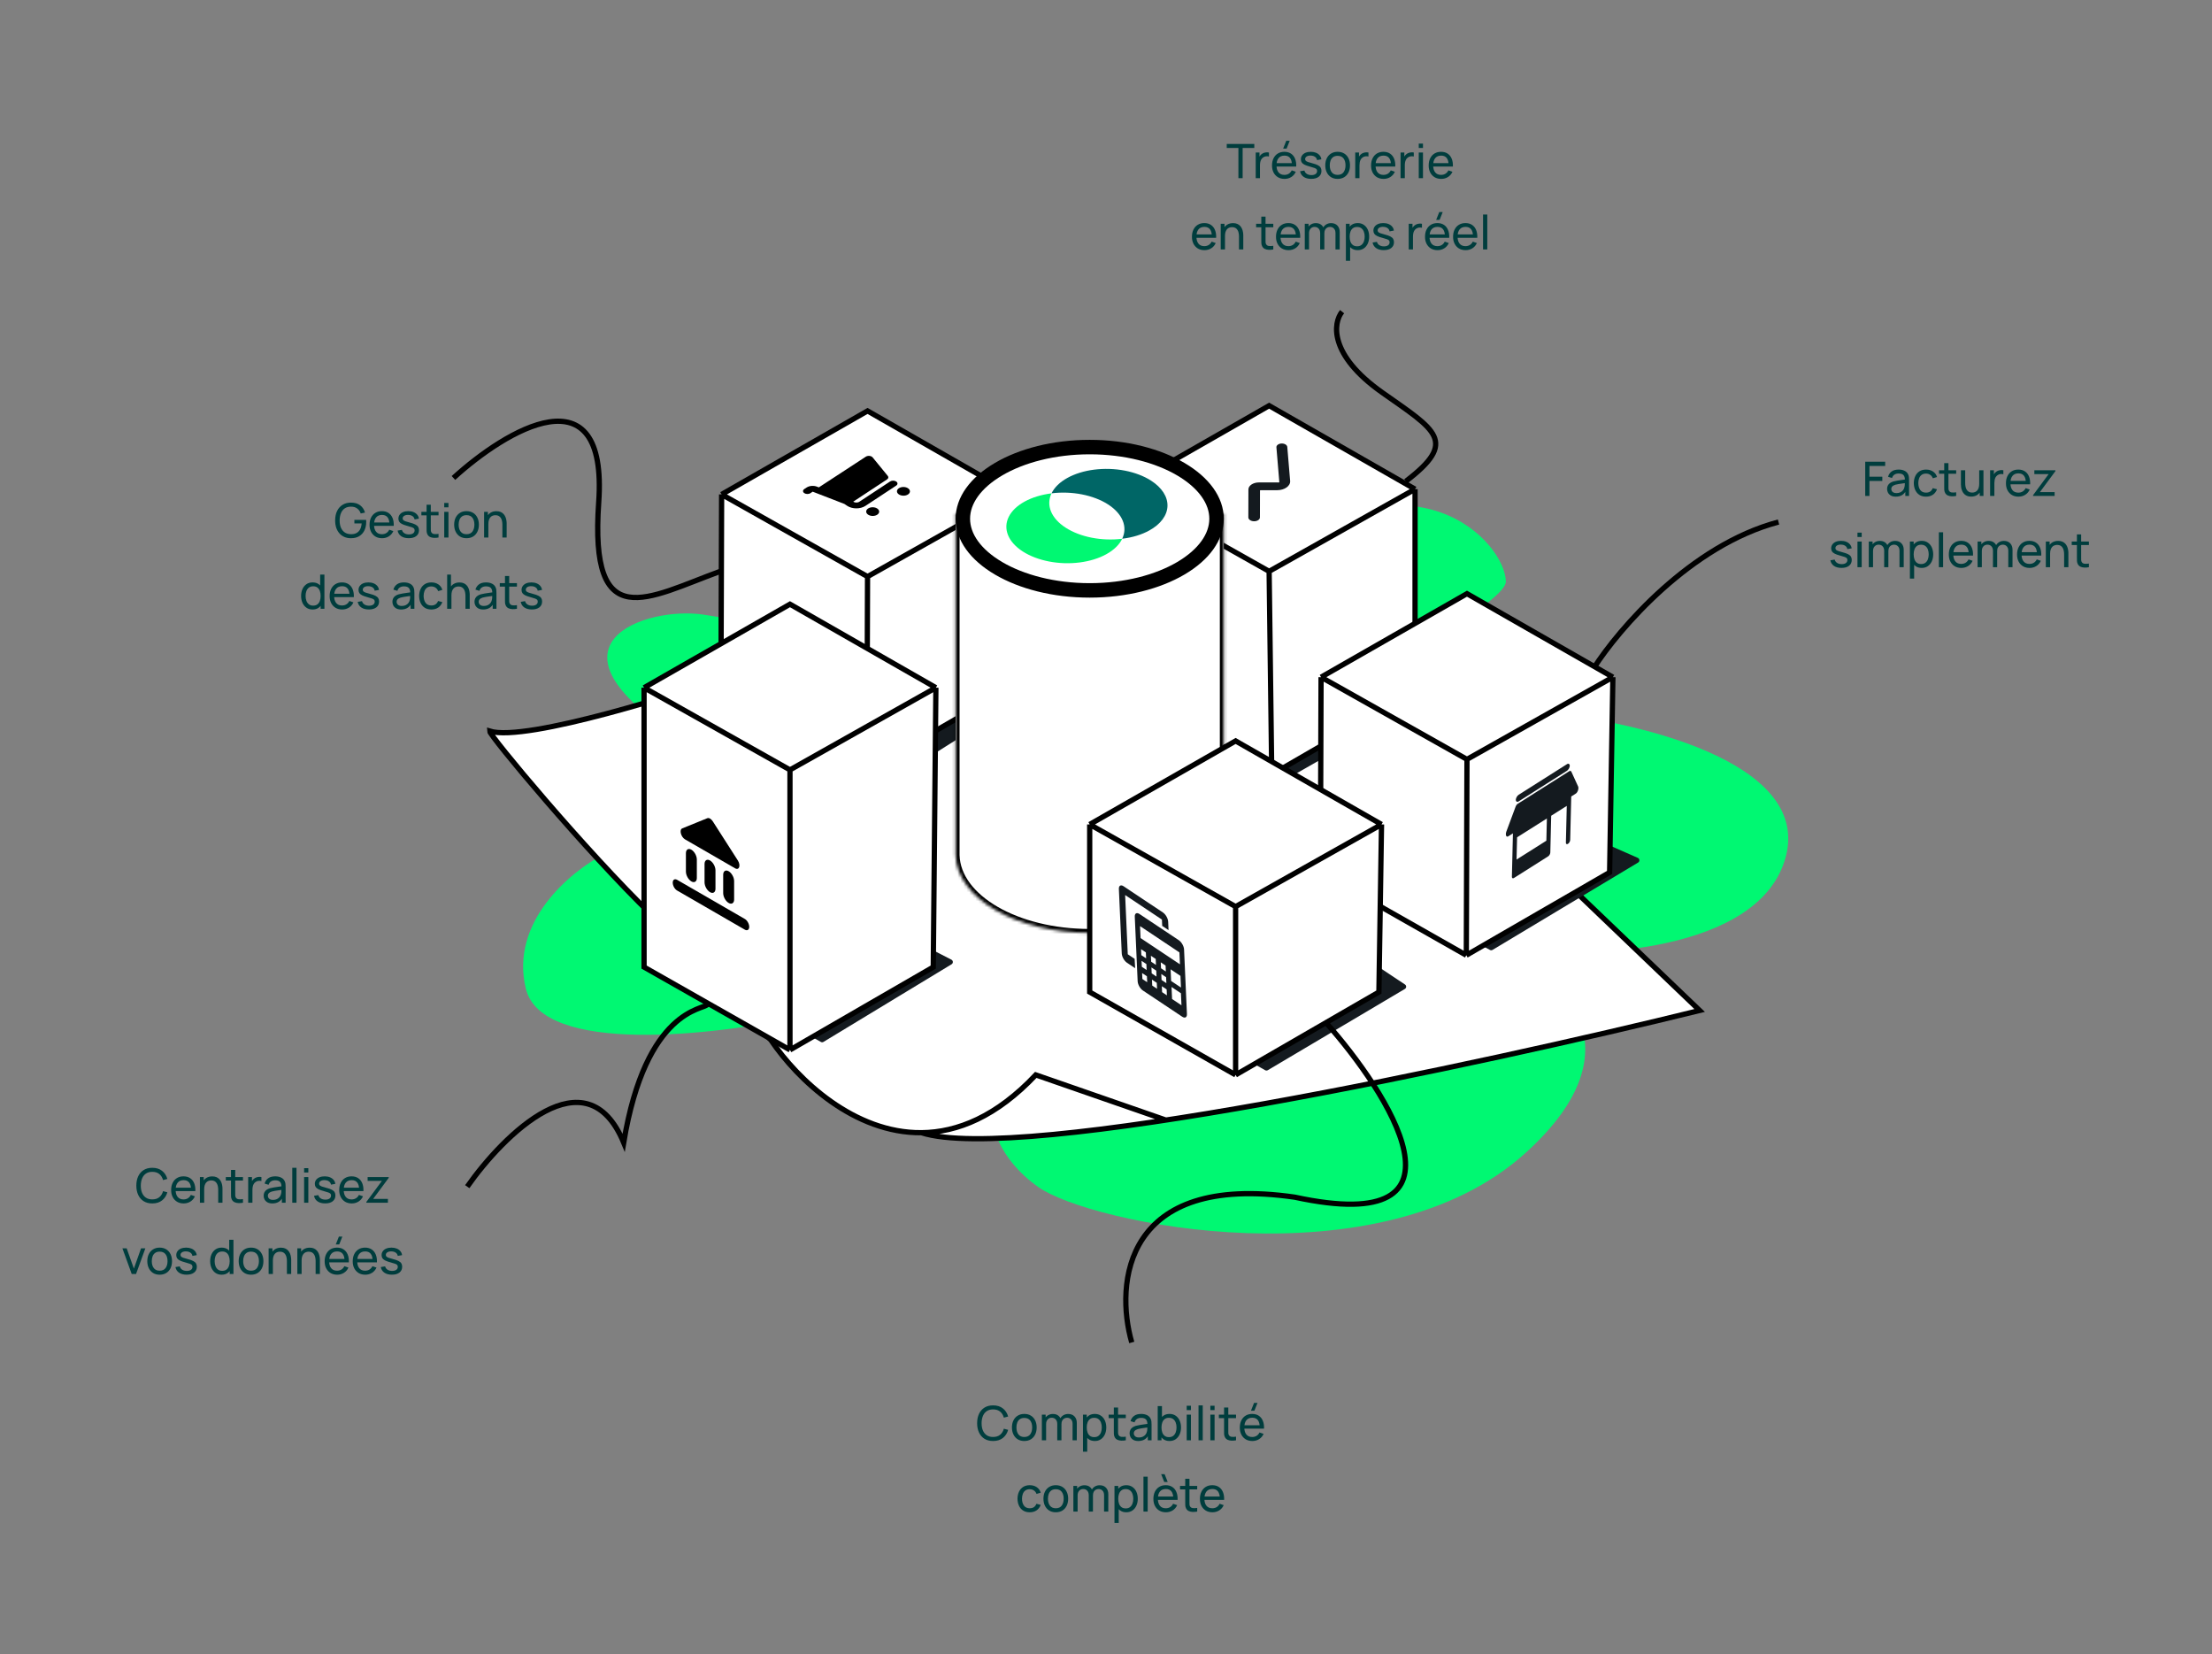 <svg width="745" height="557" viewBox="0 0 745 557" fill="none" xmlns="http://www.w3.org/2000/svg">
<rect x="0" y="0" width="745" height="557" fill="#808080" stroke="none"/>
<path d="M51.294 405.24C50.147 405.24 49.173 404.987 48.373 404.48C47.574 403.973 46.963 403.269 46.541 402.368C46.126 401.467 45.917 400.424 45.917 399.24C45.917 398.056 46.126 397.013 46.541 396.112C46.963 395.211 47.574 394.507 48.373 394C49.173 393.493 50.147 393.24 51.294 393.24C52.627 393.24 53.723 393.579 54.581 394.256C55.446 394.933 56.04 395.845 56.365 396.992L54.917 397.376C54.683 396.517 54.264 395.84 53.661 395.344C53.059 394.848 52.27 394.6 51.294 394.6C50.435 394.6 49.72 394.795 49.15 395.184C48.579 395.573 48.15 396.117 47.861 396.816C47.574 397.509 47.427 398.317 47.422 399.24C47.416 400.157 47.557 400.965 47.846 401.664C48.133 402.357 48.566 402.901 49.142 403.296C49.718 403.685 50.435 403.88 51.294 403.88C52.27 403.88 53.059 403.632 53.661 403.136C54.264 402.635 54.683 401.957 54.917 401.104L56.365 401.488C56.04 402.629 55.446 403.541 54.581 404.224C53.723 404.901 52.627 405.24 51.294 405.24ZM61.864 405.24C61.016 405.24 60.275 405.053 59.64 404.68C59.011 404.301 58.52 403.776 58.168 403.104C57.816 402.427 57.64 401.637 57.64 400.736C57.64 399.792 57.813 398.976 58.16 398.288C58.507 397.595 58.989 397.061 59.608 396.688C60.232 396.309 60.963 396.12 61.8 396.12C62.669 396.12 63.408 396.32 64.016 396.72C64.629 397.12 65.088 397.691 65.392 398.432C65.701 399.173 65.835 400.056 65.792 401.08H64.352V400.568C64.336 399.507 64.12 398.715 63.704 398.192C63.288 397.664 62.669 397.4 61.848 397.4C60.968 397.4 60.299 397.683 59.84 398.248C59.381 398.813 59.152 399.624 59.152 400.68C59.152 401.699 59.381 402.488 59.84 403.048C60.299 403.608 60.952 403.888 61.8 403.888C62.371 403.888 62.867 403.757 63.288 403.496C63.709 403.235 64.04 402.859 64.28 402.368L65.648 402.84C65.312 403.603 64.805 404.195 64.128 404.616C63.456 405.032 62.701 405.24 61.864 405.24ZM58.672 401.08V399.936H65.056V401.08H58.672ZM73.491 405V400.672C73.491 400.261 73.453 399.867 73.379 399.488C73.309 399.109 73.184 398.771 73.003 398.472C72.827 398.168 72.587 397.928 72.283 397.752C71.984 397.576 71.605 397.488 71.147 397.488C70.789 397.488 70.464 397.549 70.171 397.672C69.883 397.789 69.635 397.971 69.427 398.216C69.219 398.461 69.056 398.771 68.939 399.144C68.827 399.512 68.771 399.947 68.771 400.448L67.835 400.16C67.835 399.323 67.984 398.605 68.283 398.008C68.587 397.405 69.011 396.944 69.555 396.624C70.104 396.299 70.749 396.136 71.491 396.136C72.051 396.136 72.528 396.224 72.923 396.4C73.317 396.576 73.645 396.811 73.907 397.104C74.168 397.392 74.373 397.717 74.523 398.08C74.672 398.437 74.776 398.803 74.835 399.176C74.899 399.544 74.931 399.893 74.931 400.224V405H73.491ZM67.331 405V396.36H68.611V398.672H68.771V405H67.331ZM81.835 405C81.323 405.101 80.816 405.141 80.315 405.12C79.819 405.104 79.376 405.005 78.987 404.824C78.597 404.637 78.301 404.349 78.099 403.96C77.928 403.619 77.835 403.275 77.819 402.928C77.808 402.576 77.803 402.179 77.803 401.736V393.96H79.227V401.672C79.227 402.024 79.229 402.325 79.235 402.576C79.245 402.827 79.301 403.043 79.403 403.224C79.595 403.565 79.899 403.765 80.315 403.824C80.736 403.883 81.243 403.867 81.835 403.776V405ZM76.051 397.536V396.36H81.835V397.536H76.051ZM83.589 405V396.36H84.861V398.448L84.653 398.176C84.754 397.909 84.885 397.664 85.045 397.44C85.21 397.216 85.394 397.032 85.597 396.888C85.821 396.707 86.074 396.568 86.357 396.472C86.639 396.376 86.927 396.32 87.221 396.304C87.514 396.283 87.789 396.301 88.045 396.36V397.696C87.746 397.616 87.418 397.595 87.061 397.632C86.703 397.669 86.373 397.8 86.069 398.024C85.791 398.221 85.575 398.461 85.421 398.744C85.271 399.027 85.167 399.333 85.109 399.664C85.05 399.989 85.021 400.323 85.021 400.664V405H83.589ZM91.732 405.24C91.087 405.24 90.546 405.123 90.108 404.888C89.676 404.648 89.348 404.333 89.124 403.944C88.906 403.555 88.796 403.128 88.796 402.664C88.796 402.211 88.882 401.819 89.052 401.488C89.228 401.152 89.474 400.875 89.788 400.656C90.103 400.432 90.479 400.256 90.916 400.128C91.327 400.016 91.786 399.92 92.292 399.84C92.804 399.755 93.322 399.677 93.844 399.608C94.367 399.539 94.855 399.472 95.308 399.408L94.796 399.704C94.812 398.936 94.658 398.368 94.332 398C94.012 397.632 93.458 397.448 92.668 397.448C92.146 397.448 91.687 397.568 91.292 397.808C90.903 398.043 90.628 398.427 90.468 398.96L89.116 398.552C89.324 397.795 89.727 397.2 90.324 396.768C90.922 396.336 91.708 396.12 92.684 396.12C93.468 396.12 94.14 396.261 94.7 396.544C95.266 396.821 95.671 397.243 95.916 397.808C96.039 398.075 96.116 398.365 96.148 398.68C96.18 398.989 96.196 399.315 96.196 399.656V405H94.932V402.928L95.228 403.12C94.903 403.819 94.447 404.347 93.86 404.704C93.279 405.061 92.57 405.24 91.732 405.24ZM91.948 404.048C92.46 404.048 92.903 403.957 93.276 403.776C93.655 403.589 93.959 403.347 94.188 403.048C94.418 402.744 94.567 402.413 94.636 402.056C94.716 401.789 94.759 401.493 94.764 401.168C94.775 400.837 94.78 400.584 94.78 400.408L95.276 400.624C94.812 400.688 94.356 400.749 93.908 400.808C93.46 400.867 93.036 400.931 92.636 401C92.236 401.064 91.876 401.141 91.556 401.232C91.322 401.307 91.1 401.403 90.892 401.52C90.69 401.637 90.524 401.789 90.396 401.976C90.274 402.157 90.212 402.384 90.212 402.656C90.212 402.891 90.271 403.115 90.388 403.328C90.511 403.541 90.698 403.715 90.948 403.848C91.204 403.981 91.538 404.048 91.948 404.048ZM98.436 405V393.24H99.86V405H98.436ZM102.421 394.832V393.36H103.845V394.832H102.421ZM102.421 405V396.36H103.845V405H102.421ZM109.509 405.232C108.48 405.232 107.634 405.008 106.973 404.56C106.317 404.107 105.914 403.475 105.765 402.664L107.221 402.432C107.338 402.901 107.608 403.275 108.029 403.552C108.45 403.824 108.973 403.96 109.597 403.96C110.189 403.96 110.653 403.837 110.989 403.592C111.325 403.347 111.493 403.013 111.493 402.592C111.493 402.347 111.437 402.149 111.325 402C111.213 401.845 110.981 401.701 110.629 401.568C110.282 401.435 109.757 401.275 109.053 401.088C108.29 400.885 107.69 400.675 107.253 400.456C106.816 400.237 106.504 399.984 106.317 399.696C106.13 399.408 106.037 399.059 106.037 398.648C106.037 398.141 106.176 397.699 106.453 397.32C106.73 396.936 107.117 396.64 107.613 396.432C108.114 396.224 108.696 396.12 109.357 396.12C110.013 396.12 110.6 396.224 111.117 396.432C111.634 396.64 112.05 396.936 112.365 397.32C112.685 397.699 112.874 398.141 112.933 398.648L111.477 398.912C111.408 398.448 111.184 398.083 110.805 397.816C110.432 397.549 109.949 397.408 109.357 397.392C108.797 397.371 108.341 397.469 107.989 397.688C107.642 397.907 107.469 398.203 107.469 398.576C107.469 398.784 107.533 398.963 107.661 399.112C107.794 399.261 108.037 399.403 108.389 399.536C108.746 399.669 109.264 399.821 109.941 399.992C110.704 400.184 111.304 400.395 111.741 400.624C112.184 400.848 112.498 401.115 112.685 401.424C112.872 401.728 112.965 402.104 112.965 402.552C112.965 403.384 112.658 404.04 112.045 404.52C111.432 404.995 110.586 405.232 109.509 405.232ZM118.473 405.24C117.625 405.24 116.884 405.053 116.249 404.68C115.62 404.301 115.129 403.776 114.777 403.104C114.425 402.427 114.249 401.637 114.249 400.736C114.249 399.792 114.423 398.976 114.769 398.288C115.116 397.595 115.599 397.061 116.217 396.688C116.841 396.309 117.572 396.12 118.409 396.12C119.279 396.12 120.017 396.32 120.625 396.72C121.239 397.12 121.697 397.691 122.001 398.432C122.311 399.173 122.444 400.056 122.401 401.08H120.961V400.568C120.945 399.507 120.729 398.715 120.313 398.192C119.897 397.664 119.279 397.4 118.457 397.4C117.577 397.4 116.908 397.683 116.449 398.248C115.991 398.813 115.761 399.624 115.761 400.68C115.761 401.699 115.991 402.488 116.449 403.048C116.908 403.608 117.561 403.888 118.409 403.888C118.98 403.888 119.476 403.757 119.897 403.496C120.319 403.235 120.649 402.859 120.889 402.368L122.257 402.84C121.921 403.603 121.415 404.195 120.737 404.616C120.065 405.032 119.311 405.24 118.473 405.24ZM115.281 401.08V399.936H121.665V401.08H115.281ZM123.383 405V404.744L128.623 397.656H123.815V396.36H130.919V396.632L125.687 403.704H130.647V405H123.383ZM44.362 429L41.226 420.36H42.666L45.09 427.184L47.506 420.36H48.954L45.818 429H44.362ZM53.769 429.24C52.91 429.24 52.169 429.045 51.545 428.656C50.926 428.267 50.449 427.728 50.113 427.04C49.777 426.352 49.609 425.563 49.609 424.672C49.609 423.765 49.779 422.971 50.121 422.288C50.462 421.605 50.945 421.075 51.569 420.696C52.193 420.312 52.926 420.12 53.769 420.12C54.633 420.12 55.377 420.315 56.001 420.704C56.625 421.088 57.102 421.624 57.433 422.312C57.769 422.995 57.937 423.781 57.937 424.672C57.937 425.573 57.769 426.368 57.433 427.056C57.097 427.739 56.617 428.275 55.993 428.664C55.369 429.048 54.627 429.24 53.769 429.24ZM53.769 427.888C54.665 427.888 55.331 427.589 55.769 426.992C56.206 426.395 56.425 425.621 56.425 424.672C56.425 423.696 56.203 422.92 55.761 422.344C55.318 421.763 54.654 421.472 53.769 421.472C53.166 421.472 52.67 421.608 52.281 421.88C51.891 422.152 51.601 422.528 51.409 423.008C51.217 423.488 51.121 424.043 51.121 424.672C51.121 425.643 51.345 426.421 51.793 427.008C52.241 427.595 52.899 427.888 53.769 427.888ZM62.837 429.232C61.808 429.232 60.962 429.008 60.301 428.56C59.645 428.107 59.242 427.475 59.093 426.664L60.549 426.432C60.666 426.901 60.936 427.275 61.357 427.552C61.779 427.824 62.301 427.96 62.925 427.96C63.517 427.96 63.981 427.837 64.317 427.592C64.653 427.347 64.821 427.013 64.821 426.592C64.821 426.347 64.765 426.149 64.653 426C64.541 425.845 64.309 425.701 63.957 425.568C63.611 425.435 63.085 425.275 62.381 425.088C61.618 424.885 61.019 424.675 60.581 424.456C60.144 424.237 59.832 423.984 59.645 423.696C59.459 423.408 59.365 423.059 59.365 422.648C59.365 422.141 59.504 421.699 59.781 421.32C60.059 420.936 60.445 420.64 60.941 420.432C61.443 420.224 62.024 420.12 62.685 420.12C63.341 420.12 63.928 420.224 64.445 420.432C64.963 420.64 65.379 420.936 65.693 421.32C66.013 421.699 66.203 422.141 66.261 422.648L64.805 422.912C64.736 422.448 64.512 422.083 64.133 421.816C63.76 421.549 63.277 421.408 62.685 421.392C62.125 421.371 61.669 421.469 61.317 421.688C60.971 421.907 60.797 422.203 60.797 422.576C60.797 422.784 60.861 422.963 60.989 423.112C61.123 423.261 61.365 423.403 61.717 423.536C62.075 423.669 62.592 423.821 63.269 423.992C64.032 424.184 64.632 424.395 65.069 424.624C65.512 424.848 65.826 425.115 66.013 425.424C66.2 425.728 66.293 426.104 66.293 426.552C66.293 427.384 65.987 428.04 65.373 428.52C64.76 428.995 63.914 429.232 62.837 429.232ZM74.653 429.24C73.847 429.24 73.157 429.04 72.581 428.64C72.005 428.235 71.559 427.688 71.245 427C70.935 426.312 70.781 425.536 70.781 424.672C70.781 423.808 70.935 423.032 71.245 422.344C71.559 421.656 72.005 421.115 72.581 420.72C73.157 420.32 73.845 420.12 74.645 420.12C75.461 420.12 76.146 420.317 76.701 420.712C77.255 421.107 77.674 421.648 77.957 422.336C78.245 423.024 78.389 423.803 78.389 424.672C78.389 425.531 78.245 426.307 77.957 427C77.674 427.688 77.255 428.235 76.701 428.64C76.146 429.04 75.463 429.24 74.653 429.24ZM74.829 427.936C75.41 427.936 75.887 427.797 76.261 427.52C76.634 427.237 76.909 426.851 77.085 426.36C77.266 425.864 77.357 425.301 77.357 424.672C77.357 424.032 77.266 423.469 77.085 422.984C76.909 422.493 76.637 422.112 76.269 421.84C75.901 421.563 75.434 421.424 74.869 421.424C74.282 421.424 73.797 421.568 73.413 421.856C73.034 422.144 72.751 422.533 72.565 423.024C72.383 423.515 72.293 424.064 72.293 424.672C72.293 425.285 72.386 425.84 72.573 426.336C72.759 426.827 73.039 427.216 73.413 427.504C73.791 427.792 74.263 427.936 74.829 427.936ZM77.357 429V422.64H77.197V417.48H78.629V429H77.357ZM84.55 429.24C83.691 429.24 82.95 429.045 82.326 428.656C81.707 428.267 81.23 427.728 80.894 427.04C80.558 426.352 80.39 425.563 80.39 424.672C80.39 423.765 80.561 422.971 80.902 422.288C81.243 421.605 81.726 421.075 82.35 420.696C82.974 420.312 83.707 420.12 84.55 420.12C85.414 420.12 86.158 420.315 86.782 420.704C87.406 421.088 87.883 421.624 88.214 422.312C88.55 422.995 88.718 423.781 88.718 424.672C88.718 425.573 88.55 426.368 88.214 427.056C87.878 427.739 87.398 428.275 86.774 428.664C86.15 429.048 85.409 429.24 84.55 429.24ZM84.55 427.888C85.446 427.888 86.113 427.589 86.55 426.992C86.987 426.395 87.206 425.621 87.206 424.672C87.206 423.696 86.985 422.92 86.542 422.344C86.099 421.763 85.435 421.472 84.55 421.472C83.947 421.472 83.451 421.608 83.062 421.88C82.673 422.152 82.382 422.528 82.19 423.008C81.998 423.488 81.902 424.043 81.902 424.672C81.902 425.643 82.126 426.421 82.574 427.008C83.022 427.595 83.681 427.888 84.55 427.888ZM96.631 429V424.672C96.631 424.261 96.594 423.867 96.519 423.488C96.45 423.109 96.325 422.771 96.143 422.472C95.967 422.168 95.727 421.928 95.423 421.752C95.125 421.576 94.746 421.488 94.287 421.488C93.93 421.488 93.605 421.549 93.311 421.672C93.023 421.789 92.775 421.971 92.567 422.216C92.359 422.461 92.197 422.771 92.079 423.144C91.967 423.512 91.911 423.947 91.911 424.448L90.975 424.16C90.975 423.323 91.125 422.605 91.423 422.008C91.727 421.405 92.151 420.944 92.695 420.624C93.245 420.299 93.89 420.136 94.631 420.136C95.191 420.136 95.669 420.224 96.063 420.4C96.458 420.576 96.786 420.811 97.047 421.104C97.309 421.392 97.514 421.717 97.663 422.08C97.813 422.437 97.917 422.803 97.975 423.176C98.039 423.544 98.071 423.893 98.071 424.224V429H96.631ZM90.471 429V420.36H91.751V422.672H91.911V429H90.471ZM106.303 429V424.672C106.303 424.261 106.266 423.867 106.191 423.488C106.122 423.109 105.997 422.771 105.815 422.472C105.639 422.168 105.399 421.928 105.095 421.752C104.797 421.576 104.418 421.488 103.959 421.488C103.602 421.488 103.277 421.549 102.983 421.672C102.695 421.789 102.447 421.971 102.239 422.216C102.031 422.461 101.869 422.771 101.751 423.144C101.639 423.512 101.583 423.947 101.583 424.448L100.647 424.16C100.647 423.323 100.797 422.605 101.095 422.008C101.399 421.405 101.823 420.944 102.367 420.624C102.917 420.299 103.562 420.136 104.303 420.136C104.863 420.136 105.341 420.224 105.735 420.4C106.13 420.576 106.458 420.811 106.719 421.104C106.981 421.392 107.186 421.717 107.335 422.08C107.485 422.437 107.589 422.803 107.647 423.176C107.711 423.544 107.743 423.893 107.743 424.224V429H106.303ZM100.143 429V420.36H101.423V422.672H101.583V429H100.143ZM114.255 419.04H113.095L114.143 416.4H115.303L114.255 419.04ZM113.567 429.24C112.719 429.24 111.978 429.053 111.343 428.68C110.714 428.301 110.223 427.776 109.871 427.104C109.519 426.427 109.343 425.637 109.343 424.736C109.343 423.792 109.516 422.976 109.863 422.288C110.21 421.595 110.692 421.061 111.311 420.688C111.935 420.309 112.666 420.12 113.503 420.12C114.372 420.12 115.111 420.32 115.719 420.72C116.332 421.12 116.791 421.691 117.095 422.432C117.404 423.173 117.538 424.056 117.495 425.08H116.055V424.568C116.039 423.507 115.823 422.715 115.407 422.192C114.991 421.664 114.372 421.4 113.551 421.4C112.671 421.4 112.002 421.683 111.543 422.248C111.084 422.813 110.855 423.624 110.855 424.68C110.855 425.699 111.084 426.488 111.543 427.048C112.002 427.608 112.655 427.888 113.503 427.888C114.074 427.888 114.57 427.757 114.991 427.496C115.412 427.235 115.743 426.859 115.983 426.368L117.351 426.84C117.015 427.603 116.508 428.195 115.831 428.616C115.159 429.032 114.404 429.24 113.567 429.24ZM110.375 425.08V423.936H116.759V425.08H110.375ZM123.02 429.24C122.172 429.24 121.431 429.053 120.796 428.68C120.167 428.301 119.676 427.776 119.324 427.104C118.972 426.427 118.796 425.637 118.796 424.736C118.796 423.792 118.97 422.976 119.316 422.288C119.663 421.595 120.146 421.061 120.764 420.688C121.388 420.309 122.119 420.12 122.956 420.12C123.826 420.12 124.564 420.32 125.172 420.72C125.786 421.12 126.244 421.691 126.548 422.432C126.858 423.173 126.991 424.056 126.948 425.08H125.508V424.568C125.492 423.507 125.276 422.715 124.86 422.192C124.444 421.664 123.826 421.4 123.004 421.4C122.124 421.4 121.455 421.683 120.996 422.248C120.538 422.813 120.308 423.624 120.308 424.68C120.308 425.699 120.538 426.488 120.996 427.048C121.455 427.608 122.108 427.888 122.956 427.888C123.527 427.888 124.023 427.757 124.444 427.496C124.866 427.235 125.196 426.859 125.436 426.368L126.804 426.84C126.468 427.603 125.962 428.195 125.284 428.616C124.612 429.032 123.858 429.24 123.02 429.24ZM119.828 425.08V423.936H126.212V425.08H119.828ZM131.993 429.232C130.964 429.232 130.119 429.008 129.457 428.56C128.801 428.107 128.399 427.475 128.249 426.664L129.705 426.432C129.823 426.901 130.092 427.275 130.513 427.552C130.935 427.824 131.457 427.96 132.081 427.96C132.673 427.96 133.137 427.837 133.473 427.592C133.809 427.347 133.977 427.013 133.977 426.592C133.977 426.347 133.921 426.149 133.809 426C133.697 425.845 133.465 425.701 133.113 425.568C132.767 425.435 132.241 425.275 131.537 425.088C130.775 424.885 130.175 424.675 129.737 424.456C129.3 424.237 128.988 423.984 128.801 423.696C128.615 423.408 128.521 423.059 128.521 422.648C128.521 422.141 128.66 421.699 128.937 421.32C129.215 420.936 129.601 420.64 130.097 420.432C130.599 420.224 131.18 420.12 131.841 420.12C132.497 420.12 133.084 420.224 133.601 420.432C134.119 420.64 134.535 420.936 134.849 421.32C135.169 421.699 135.359 422.141 135.417 422.648L133.961 422.912C133.892 422.448 133.668 422.083 133.289 421.816C132.916 421.549 132.433 421.408 131.841 421.392C131.281 421.371 130.825 421.469 130.473 421.688C130.127 421.907 129.953 422.203 129.953 422.576C129.953 422.784 130.017 422.963 130.145 423.112C130.279 423.261 130.521 423.403 130.873 423.536C131.231 423.669 131.748 423.821 132.425 423.992C133.188 424.184 133.788 424.395 134.225 424.624C134.668 424.848 134.983 425.115 135.169 425.424C135.356 425.728 135.449 426.104 135.449 426.552C135.449 427.384 135.143 428.04 134.529 428.52C133.916 428.995 133.071 429.232 131.993 429.232Z" fill="#003D3D"/>
<path d="M628.206 167V155.48H634.926V156.904H629.63V160.528H633.966V161.952H629.63V167H628.206ZM638.506 167.24C637.86 167.24 637.319 167.123 636.882 166.888C636.45 166.648 636.122 166.333 635.898 165.944C635.679 165.555 635.57 165.128 635.57 164.664C635.57 164.211 635.655 163.819 635.826 163.488C636.002 163.152 636.247 162.875 636.562 162.656C636.876 162.432 637.252 162.256 637.69 162.128C638.1 162.016 638.559 161.92 639.066 161.84C639.578 161.755 640.095 161.677 640.618 161.608C641.14 161.539 641.628 161.472 642.082 161.408L641.57 161.704C641.586 160.936 641.431 160.368 641.106 160C640.786 159.632 640.231 159.448 639.442 159.448C638.919 159.448 638.46 159.568 638.066 159.808C637.676 160.043 637.402 160.427 637.242 160.96L635.89 160.552C636.098 159.795 636.5 159.2 637.098 158.768C637.695 158.336 638.482 158.12 639.458 158.12C640.242 158.12 640.914 158.261 641.474 158.544C642.039 158.821 642.444 159.243 642.69 159.808C642.812 160.075 642.89 160.365 642.922 160.68C642.954 160.989 642.97 161.315 642.97 161.656V167H641.706V164.928L642.002 165.12C641.676 165.819 641.22 166.347 640.634 166.704C640.052 167.061 639.343 167.24 638.506 167.24ZM638.722 166.048C639.234 166.048 639.676 165.957 640.05 165.776C640.428 165.589 640.732 165.347 640.962 165.048C641.191 164.744 641.34 164.413 641.41 164.056C641.49 163.789 641.532 163.493 641.538 163.168C641.548 162.837 641.554 162.584 641.554 162.408L642.05 162.624C641.586 162.688 641.13 162.749 640.682 162.808C640.234 162.867 639.81 162.931 639.41 163C639.01 163.064 638.65 163.141 638.33 163.232C638.095 163.307 637.874 163.403 637.666 163.52C637.463 163.637 637.298 163.789 637.17 163.976C637.047 164.157 636.986 164.384 636.986 164.656C636.986 164.891 637.044 165.115 637.162 165.328C637.284 165.541 637.471 165.715 637.722 165.848C637.978 165.981 638.311 166.048 638.722 166.048ZM648.69 167.24C647.815 167.24 647.071 167.045 646.458 166.656C645.85 166.261 645.386 165.72 645.066 165.032C644.746 164.344 644.58 163.56 644.57 162.68C644.58 161.779 644.748 160.987 645.074 160.304C645.404 159.616 645.876 159.08 646.49 158.696C647.103 158.312 647.842 158.12 648.706 158.12C649.618 158.12 650.402 158.344 651.058 158.792C651.719 159.24 652.162 159.853 652.386 160.632L650.978 161.056C650.796 160.555 650.5 160.165 650.09 159.888C649.684 159.611 649.218 159.472 648.69 159.472C648.098 159.472 647.61 159.611 647.226 159.888C646.842 160.16 646.556 160.539 646.37 161.024C646.183 161.504 646.087 162.056 646.082 162.68C646.092 163.64 646.314 164.416 646.746 165.008C647.183 165.595 647.831 165.888 648.69 165.888C649.255 165.888 649.724 165.76 650.098 165.504C650.471 165.243 650.754 164.867 650.946 164.376L652.386 164.752C652.087 165.557 651.62 166.173 650.986 166.6C650.351 167.027 649.586 167.24 648.69 167.24ZM658.842 167C658.33 167.101 657.824 167.141 657.322 167.12C656.826 167.104 656.384 167.005 655.994 166.824C655.605 166.637 655.309 166.349 655.106 165.96C654.936 165.619 654.842 165.275 654.826 164.928C654.816 164.576 654.81 164.179 654.81 163.736V155.96H656.234V163.672C656.234 164.024 656.237 164.325 656.242 164.576C656.253 164.827 656.309 165.043 656.41 165.224C656.602 165.565 656.906 165.765 657.322 165.824C657.744 165.883 658.25 165.867 658.842 165.776V167ZM653.058 159.536V158.36H658.842V159.536H653.058ZM663.877 167.224C663.322 167.224 662.845 167.136 662.445 166.96C662.05 166.784 661.722 166.549 661.461 166.256C661.199 165.963 660.994 165.637 660.845 165.28C660.695 164.923 660.589 164.557 660.525 164.184C660.466 163.811 660.437 163.461 660.437 163.136V158.36H661.877V162.688C661.877 163.093 661.914 163.485 661.989 163.864C662.063 164.243 662.189 164.584 662.365 164.888C662.546 165.192 662.786 165.432 663.085 165.608C663.389 165.784 663.767 165.872 664.221 165.872C664.578 165.872 664.903 165.811 665.197 165.688C665.49 165.565 665.741 165.384 665.949 165.144C666.157 164.899 666.317 164.589 666.429 164.216C666.541 163.843 666.597 163.408 666.597 162.912L667.533 163.2C667.533 164.032 667.381 164.749 667.077 165.352C666.778 165.955 666.354 166.419 665.805 166.744C665.261 167.064 664.618 167.224 663.877 167.224ZM666.757 167V164.688H666.597V158.36H668.029V167H666.757ZM670.268 167V158.36H671.54V160.448L671.332 160.176C671.434 159.909 671.564 159.664 671.724 159.44C671.89 159.216 672.074 159.032 672.276 158.888C672.5 158.707 672.754 158.568 673.036 158.472C673.319 158.376 673.607 158.32 673.9 158.304C674.194 158.283 674.468 158.301 674.724 158.36V159.696C674.426 159.616 674.098 159.595 673.74 159.632C673.383 159.669 673.052 159.8 672.748 160.024C672.471 160.221 672.255 160.461 672.1 160.744C671.951 161.027 671.847 161.333 671.788 161.664C671.73 161.989 671.7 162.323 671.7 162.664V167H670.268ZM679.825 167.24C678.977 167.24 678.236 167.053 677.601 166.68C676.972 166.301 676.481 165.776 676.129 165.104C675.777 164.427 675.601 163.637 675.601 162.736C675.601 161.792 675.774 160.976 676.121 160.288C676.468 159.595 676.95 159.061 677.569 158.688C678.193 158.309 678.924 158.12 679.761 158.12C680.63 158.12 681.369 158.32 681.977 158.72C682.59 159.12 683.049 159.691 683.353 160.432C683.662 161.173 683.796 162.056 683.753 163.08H682.313V162.568C682.297 161.507 682.081 160.715 681.665 160.192C681.249 159.664 680.63 159.4 679.809 159.4C678.929 159.4 678.26 159.683 677.801 160.248C677.342 160.813 677.113 161.624 677.113 162.68C677.113 163.699 677.342 164.488 677.801 165.048C678.26 165.608 678.913 165.888 679.761 165.888C680.332 165.888 680.828 165.757 681.249 165.496C681.67 165.235 682.001 164.859 682.241 164.368L683.609 164.84C683.273 165.603 682.766 166.195 682.089 166.616C681.417 167.032 680.662 167.24 679.825 167.24ZM676.633 163.08V161.936H683.017V163.08H676.633ZM684.734 167V166.744L689.974 159.656H685.166V158.36H692.27V158.632L687.038 165.704H691.998V167H684.734ZM620.212 191.232C619.183 191.232 618.337 191.008 617.676 190.56C617.02 190.107 616.617 189.475 616.468 188.664L617.924 188.432C618.041 188.901 618.311 189.275 618.732 189.552C619.153 189.824 619.676 189.96 620.3 189.96C620.892 189.96 621.356 189.837 621.692 189.592C622.028 189.347 622.196 189.013 622.196 188.592C622.196 188.347 622.14 188.149 622.028 188C621.916 187.845 621.684 187.701 621.332 187.568C620.985 187.435 620.46 187.275 619.756 187.088C618.993 186.885 618.393 186.675 617.956 186.456C617.519 186.237 617.207 185.984 617.02 185.696C616.833 185.408 616.74 185.059 616.74 184.648C616.74 184.141 616.879 183.699 617.156 183.32C617.433 182.936 617.82 182.64 618.316 182.432C618.817 182.224 619.399 182.12 620.06 182.12C620.716 182.12 621.303 182.224 621.82 182.432C622.337 182.64 622.753 182.936 623.068 183.32C623.388 183.699 623.577 184.141 623.636 184.648L622.18 184.912C622.111 184.448 621.887 184.083 621.508 183.816C621.135 183.549 620.652 183.408 620.06 183.392C619.5 183.371 619.044 183.469 618.692 183.688C618.345 183.907 618.172 184.203 618.172 184.576C618.172 184.784 618.236 184.963 618.364 185.112C618.497 185.261 618.74 185.403 619.092 185.536C619.449 185.669 619.967 185.821 620.644 185.992C621.407 186.184 622.007 186.395 622.444 186.624C622.887 186.848 623.201 187.115 623.388 187.424C623.575 187.728 623.668 188.104 623.668 188.552C623.668 189.384 623.361 190.04 622.748 190.52C622.135 190.995 621.289 191.232 620.212 191.232ZM625.593 180.832V179.36H627.017V180.832H625.593ZM625.593 191V182.36H627.017V191H625.593ZM639.745 191L639.753 185.472C639.753 184.827 639.58 184.323 639.233 183.96C638.892 183.592 638.446 183.408 637.897 183.408C637.577 183.408 637.273 183.483 636.985 183.632C636.697 183.776 636.462 184.005 636.281 184.32C636.1 184.629 636.009 185.027 636.009 185.512L635.257 185.208C635.246 184.595 635.372 184.059 635.633 183.6C635.9 183.136 636.262 182.776 636.721 182.52C637.18 182.264 637.697 182.136 638.273 182.136C639.174 182.136 639.884 182.411 640.401 182.96C640.918 183.504 641.177 184.237 641.177 185.16L641.169 191H639.745ZM629.409 191V182.36H630.681V184.672H630.841V191H629.409ZM634.585 191L634.593 185.528C634.593 184.867 634.422 184.349 634.081 183.976C633.74 183.597 633.286 183.408 632.721 183.408C632.161 183.408 631.708 183.6 631.361 183.984C631.014 184.368 630.841 184.877 630.841 185.512L630.089 185.064C630.089 184.504 630.222 184.003 630.489 183.56C630.756 183.117 631.118 182.771 631.577 182.52C632.036 182.264 632.556 182.136 633.137 182.136C633.718 182.136 634.225 182.259 634.657 182.504C635.089 182.749 635.422 183.101 635.657 183.56C635.892 184.013 636.009 184.555 636.009 185.184L636.001 191H634.585ZM647.229 191.24C646.418 191.24 645.735 191.04 645.181 190.64C644.626 190.235 644.205 189.688 643.917 189C643.634 188.307 643.493 187.531 643.493 186.672C643.493 185.803 643.634 185.024 643.917 184.336C644.205 183.648 644.626 183.107 645.181 182.712C645.741 182.317 646.426 182.12 647.237 182.12C648.037 182.12 648.725 182.32 649.301 182.72C649.882 183.115 650.327 183.656 650.637 184.344C650.946 185.032 651.101 185.808 651.101 186.672C651.101 187.536 650.946 188.312 650.637 189C650.327 189.688 649.882 190.235 649.301 190.64C648.725 191.04 648.034 191.24 647.229 191.24ZM643.253 194.84V182.36H644.525V188.72H644.685V194.84H643.253ZM647.053 189.936C647.623 189.936 648.095 189.792 648.469 189.504C648.842 189.216 649.122 188.827 649.309 188.336C649.495 187.84 649.589 187.285 649.589 186.672C649.589 186.064 649.495 185.515 649.309 185.024C649.127 184.533 648.845 184.144 648.461 183.856C648.082 183.568 647.599 183.424 647.013 183.424C646.453 183.424 645.989 183.563 645.621 183.84C645.253 184.112 644.978 184.493 644.797 184.984C644.615 185.469 644.525 186.032 644.525 186.672C644.525 187.301 644.613 187.864 644.789 188.36C644.97 188.851 645.247 189.237 645.621 189.52C645.994 189.797 646.471 189.936 647.053 189.936ZM653.014 191V179.24H654.438V191H653.014ZM660.583 191.24C659.735 191.24 658.993 191.053 658.359 190.68C657.729 190.301 657.239 189.776 656.887 189.104C656.535 188.427 656.359 187.637 656.359 186.736C656.359 185.792 656.532 184.976 656.879 184.288C657.225 183.595 657.708 183.061 658.327 182.688C658.951 182.309 659.681 182.12 660.519 182.12C661.388 182.12 662.127 182.32 662.735 182.72C663.348 183.12 663.807 183.691 664.111 184.432C664.42 185.173 664.553 186.056 664.511 187.08H663.071V186.568C663.055 185.507 662.839 184.715 662.423 184.192C662.007 183.664 661.388 183.4 660.567 183.4C659.687 183.4 659.017 183.683 658.559 184.248C658.1 184.813 657.871 185.624 657.871 186.68C657.871 187.699 658.1 188.488 658.559 189.048C659.017 189.608 659.671 189.888 660.519 189.888C661.089 189.888 661.585 189.757 662.007 189.496C662.428 189.235 662.759 188.859 662.999 188.368L664.367 188.84C664.031 189.603 663.524 190.195 662.847 190.616C662.175 191.032 661.42 191.24 660.583 191.24ZM657.391 187.08V185.936H663.775V187.08H657.391ZM676.386 191L676.394 185.472C676.394 184.827 676.22 184.323 675.874 183.96C675.532 183.592 675.087 183.408 674.538 183.408C674.218 183.408 673.914 183.483 673.626 183.632C673.338 183.776 673.103 184.005 672.922 184.32C672.74 184.629 672.65 185.027 672.65 185.512L671.898 185.208C671.887 184.595 672.012 184.059 672.274 183.6C672.54 183.136 672.903 182.776 673.362 182.52C673.82 182.264 674.338 182.136 674.914 182.136C675.815 182.136 676.524 182.411 677.042 182.96C677.559 183.504 677.818 184.237 677.818 185.16L677.81 191H676.386ZM666.05 191V182.36H667.322V184.672H667.482V191H666.05ZM671.226 191L671.234 185.528C671.234 184.867 671.063 184.349 670.722 183.976C670.38 183.597 669.927 183.408 669.362 183.408C668.802 183.408 668.348 183.6 668.002 183.984C667.655 184.368 667.482 184.877 667.482 185.512L666.73 185.064C666.73 184.504 666.863 184.003 667.13 183.56C667.396 183.117 667.759 182.771 668.218 182.52C668.676 182.264 669.196 182.136 669.778 182.136C670.359 182.136 670.866 182.259 671.298 182.504C671.73 182.749 672.063 183.101 672.298 183.56C672.532 184.013 672.65 184.555 672.65 185.184L672.642 191H671.226ZM683.567 191.24C682.719 191.24 681.978 191.053 681.343 190.68C680.714 190.301 680.223 189.776 679.871 189.104C679.519 188.427 679.343 187.637 679.343 186.736C679.343 185.792 679.516 184.976 679.863 184.288C680.21 183.595 680.692 183.061 681.311 182.688C681.935 182.309 682.666 182.12 683.503 182.12C684.372 182.12 685.111 182.32 685.719 182.72C686.332 183.12 686.791 183.691 687.095 184.432C687.404 185.173 687.538 186.056 687.495 187.08H686.055V186.568C686.039 185.507 685.823 184.715 685.407 184.192C684.991 183.664 684.372 183.4 683.551 183.4C682.671 183.4 682.002 183.683 681.543 184.248C681.084 184.813 680.855 185.624 680.855 186.68C680.855 187.699 681.084 188.488 681.543 189.048C682.002 189.608 682.655 189.888 683.503 189.888C684.074 189.888 684.57 189.757 684.991 189.496C685.412 189.235 685.743 188.859 685.983 188.368L687.351 188.84C687.015 189.603 686.508 190.195 685.831 190.616C685.159 191.032 684.404 191.24 683.567 191.24ZM680.375 187.08V185.936H686.759V187.08H680.375ZM695.194 191V186.672C695.194 186.261 695.157 185.867 695.082 185.488C695.013 185.109 694.887 184.771 694.706 184.472C694.53 184.168 694.29 183.928 693.986 183.752C693.687 183.576 693.309 183.488 692.85 183.488C692.493 183.488 692.167 183.549 691.874 183.672C691.586 183.789 691.338 183.971 691.13 184.216C690.922 184.461 690.759 184.771 690.642 185.144C690.53 185.512 690.474 185.947 690.474 186.448L689.538 186.16C689.538 185.323 689.687 184.605 689.986 184.008C690.29 183.405 690.714 182.944 691.258 182.624C691.807 182.299 692.453 182.136 693.194 182.136C693.754 182.136 694.231 182.224 694.626 182.4C695.021 182.576 695.349 182.811 695.61 183.104C695.871 183.392 696.077 183.717 696.226 184.08C696.375 184.437 696.479 184.803 696.538 185.176C696.602 185.544 696.634 185.893 696.634 186.224V191H695.194ZM689.034 191V182.36H690.314V184.672H690.474V191H689.034ZM703.538 191C703.026 191.101 702.519 191.141 702.018 191.12C701.522 191.104 701.079 191.005 700.69 190.824C700.3 190.637 700.004 190.349 699.802 189.96C699.631 189.619 699.538 189.275 699.522 188.928C699.511 188.576 699.506 188.179 699.506 187.736V179.96H700.93V187.672C700.93 188.024 700.932 188.325 700.938 188.576C700.948 188.827 701.004 189.043 701.106 189.224C701.298 189.565 701.602 189.765 702.018 189.824C702.439 189.883 702.946 189.867 703.538 189.776V191ZM697.754 183.536V182.36H703.538V183.536H697.754Z" fill="#003D3D"/>
<path d="M118.182 181.24C117.393 181.24 116.673 181.101 116.022 180.824C115.372 180.547 114.812 180.149 114.342 179.632C113.873 179.109 113.51 178.48 113.254 177.744C113.004 177.003 112.878 176.168 112.878 175.24C112.878 174.013 113.097 172.952 113.534 172.056C113.972 171.16 114.588 170.469 115.382 169.984C116.177 169.493 117.11 169.248 118.182 169.248C119.473 169.248 120.513 169.549 121.302 170.152C122.092 170.749 122.636 171.568 122.934 172.608L121.494 172.904C121.254 172.205 120.86 171.648 120.31 171.232C119.761 170.816 119.076 170.608 118.254 170.608C117.396 170.603 116.681 170.795 116.11 171.184C115.545 171.568 115.118 172.109 114.83 172.808C114.542 173.507 114.396 174.317 114.39 175.24C114.385 176.157 114.526 176.963 114.814 177.656C115.102 178.349 115.532 178.893 116.102 179.288C116.678 179.677 117.396 179.875 118.254 179.88C118.996 179.885 119.62 179.744 120.126 179.456C120.633 179.168 121.025 178.752 121.302 178.208C121.58 177.664 121.748 177.011 121.806 176.248H119.358V175.072H123.31C123.326 175.179 123.334 175.307 123.334 175.456C123.34 175.6 123.342 175.699 123.342 175.752C123.342 176.803 123.145 177.744 122.75 178.576C122.361 179.403 121.782 180.053 121.014 180.528C120.252 181.003 119.308 181.24 118.182 181.24ZM128.684 181.24C127.836 181.24 127.095 181.053 126.46 180.68C125.831 180.301 125.34 179.776 124.988 179.104C124.636 178.427 124.46 177.637 124.46 176.736C124.46 175.792 124.634 174.976 124.98 174.288C125.327 173.595 125.81 173.061 126.428 172.688C127.052 172.309 127.783 172.12 128.62 172.12C129.49 172.12 130.228 172.32 130.836 172.72C131.45 173.12 131.908 173.691 132.212 174.432C132.522 175.173 132.655 176.056 132.612 177.08H131.172V176.568C131.156 175.507 130.94 174.715 130.524 174.192C130.108 173.664 129.49 173.4 128.668 173.4C127.788 173.4 127.119 173.683 126.66 174.248C126.202 174.813 125.972 175.624 125.972 176.68C125.972 177.699 126.202 178.488 126.66 179.048C127.119 179.608 127.772 179.888 128.62 179.888C129.191 179.888 129.687 179.757 130.108 179.496C130.53 179.235 130.86 178.859 131.1 178.368L132.468 178.84C132.132 179.603 131.626 180.195 130.948 180.616C130.276 181.032 129.522 181.24 128.684 181.24ZM125.492 177.08V175.936H131.876V177.08H125.492ZM137.657 181.232C136.628 181.232 135.783 181.008 135.121 180.56C134.465 180.107 134.063 179.475 133.913 178.664L135.369 178.432C135.487 178.901 135.756 179.275 136.177 179.552C136.599 179.824 137.121 179.96 137.745 179.96C138.337 179.96 138.801 179.837 139.137 179.592C139.473 179.347 139.641 179.013 139.641 178.592C139.641 178.347 139.585 178.149 139.473 178C139.361 177.845 139.129 177.701 138.777 177.568C138.431 177.435 137.905 177.275 137.201 177.088C136.439 176.885 135.839 176.675 135.401 176.456C134.964 176.237 134.652 175.984 134.465 175.696C134.279 175.408 134.185 175.059 134.185 174.648C134.185 174.141 134.324 173.699 134.601 173.32C134.879 172.936 135.265 172.64 135.761 172.432C136.263 172.224 136.844 172.12 137.505 172.12C138.161 172.12 138.748 172.224 139.265 172.432C139.783 172.64 140.199 172.936 140.513 173.32C140.833 173.699 141.023 174.141 141.081 174.648L139.625 174.912C139.556 174.448 139.332 174.083 138.953 173.816C138.58 173.549 138.097 173.408 137.505 173.392C136.945 173.371 136.489 173.469 136.137 173.688C135.791 173.907 135.617 174.203 135.617 174.576C135.617 174.784 135.681 174.963 135.809 175.112C135.943 175.261 136.185 175.403 136.537 175.536C136.895 175.669 137.412 175.821 138.089 175.992C138.852 176.184 139.452 176.395 139.889 176.624C140.332 176.848 140.647 177.115 140.833 177.424C141.02 177.728 141.113 178.104 141.113 178.552C141.113 179.384 140.807 180.04 140.193 180.52C139.58 180.995 138.735 181.232 137.657 181.232ZM147.702 181C147.19 181.101 146.683 181.141 146.182 181.12C145.686 181.104 145.243 181.005 144.854 180.824C144.464 180.637 144.168 180.349 143.966 179.96C143.795 179.619 143.702 179.275 143.686 178.928C143.675 178.576 143.67 178.179 143.67 177.736V169.96H145.094V177.672C145.094 178.024 145.096 178.325 145.102 178.576C145.112 178.827 145.168 179.043 145.27 179.224C145.462 179.565 145.766 179.765 146.182 179.824C146.603 179.883 147.11 179.867 147.702 179.776V181ZM141.918 173.536V172.36H147.702V173.536H141.918ZM149.616 170.832V169.36H151.04V170.832H149.616ZM149.616 181V172.36H151.04V181H149.616ZM157.12 181.24C156.262 181.24 155.52 181.045 154.896 180.656C154.278 180.267 153.8 179.728 153.464 179.04C153.128 178.352 152.96 177.563 152.96 176.672C152.96 175.765 153.131 174.971 153.472 174.288C153.814 173.605 154.296 173.075 154.92 172.696C155.544 172.312 156.278 172.12 157.12 172.12C157.984 172.12 158.728 172.315 159.352 172.704C159.976 173.088 160.454 173.624 160.784 174.312C161.12 174.995 161.288 175.781 161.288 176.672C161.288 177.573 161.12 178.368 160.784 179.056C160.448 179.739 159.968 180.275 159.344 180.664C158.72 181.048 157.979 181.24 157.12 181.24ZM157.12 179.888C158.016 179.888 158.683 179.589 159.12 178.992C159.558 178.395 159.776 177.621 159.776 176.672C159.776 175.696 159.555 174.92 159.112 174.344C158.67 173.763 158.006 173.472 157.12 173.472C156.518 173.472 156.022 173.608 155.632 173.88C155.243 174.152 154.952 174.528 154.76 175.008C154.568 175.488 154.472 176.043 154.472 176.672C154.472 177.643 154.696 178.421 155.144 179.008C155.592 179.595 156.251 179.888 157.12 179.888ZM169.202 181V176.672C169.202 176.261 169.164 175.867 169.09 175.488C169.02 175.109 168.895 174.771 168.714 174.472C168.538 174.168 168.298 173.928 167.994 173.752C167.695 173.576 167.316 173.488 166.858 173.488C166.5 173.488 166.175 173.549 165.882 173.672C165.594 173.789 165.346 173.971 165.138 174.216C164.93 174.461 164.767 174.771 164.65 175.144C164.538 175.512 164.482 175.947 164.482 176.448L163.546 176.16C163.546 175.323 163.695 174.605 163.994 174.008C164.298 173.405 164.722 172.944 165.266 172.624C165.815 172.299 166.46 172.136 167.202 172.136C167.762 172.136 168.239 172.224 168.634 172.4C169.028 172.576 169.356 172.811 169.618 173.104C169.879 173.392 170.084 173.717 170.234 174.08C170.383 174.437 170.487 174.803 170.546 175.176C170.61 175.544 170.642 175.893 170.642 176.224V181H169.202ZM163.042 181V172.36H164.322V174.672H164.482V181H163.042ZM105.285 205.24C104.48 205.24 103.789 205.04 103.213 204.64C102.637 204.235 102.192 203.688 101.877 203C101.568 202.312 101.413 201.536 101.413 200.672C101.413 199.808 101.568 199.032 101.877 198.344C102.192 197.656 102.637 197.115 103.213 196.72C103.789 196.32 104.477 196.12 105.277 196.12C106.093 196.12 106.779 196.317 107.333 196.712C107.888 197.107 108.307 197.648 108.589 198.336C108.877 199.024 109.021 199.803 109.021 200.672C109.021 201.531 108.877 202.307 108.589 203C108.307 203.688 107.888 204.235 107.333 204.64C106.779 205.04 106.096 205.24 105.285 205.24ZM105.461 203.936C106.043 203.936 106.52 203.797 106.893 203.52C107.267 203.237 107.541 202.851 107.717 202.36C107.899 201.864 107.989 201.301 107.989 200.672C107.989 200.032 107.899 199.469 107.717 198.984C107.541 198.493 107.269 198.112 106.901 197.84C106.533 197.563 106.067 197.424 105.501 197.424C104.915 197.424 104.429 197.568 104.045 197.856C103.667 198.144 103.384 198.533 103.197 199.024C103.016 199.515 102.925 200.064 102.925 200.672C102.925 201.285 103.019 201.84 103.205 202.336C103.392 202.827 103.672 203.216 104.045 203.504C104.424 203.792 104.896 203.936 105.461 203.936ZM107.989 205V198.64H107.829V193.48H109.261V205H107.989ZM115.247 205.24C114.399 205.24 113.657 205.053 113.023 204.68C112.393 204.301 111.903 203.776 111.551 203.104C111.199 202.427 111.023 201.637 111.023 200.736C111.023 199.792 111.196 198.976 111.543 198.288C111.889 197.595 112.372 197.061 112.991 196.688C113.615 196.309 114.345 196.12 115.183 196.12C116.052 196.12 116.791 196.32 117.399 196.72C118.012 197.12 118.471 197.691 118.775 198.432C119.084 199.173 119.217 200.056 119.175 201.08H117.735V200.568C117.719 199.507 117.503 198.715 117.087 198.192C116.671 197.664 116.052 197.4 115.231 197.4C114.351 197.4 113.681 197.683 113.223 198.248C112.764 198.813 112.535 199.624 112.535 200.68C112.535 201.699 112.764 202.488 113.223 203.048C113.681 203.608 114.335 203.888 115.183 203.888C115.753 203.888 116.249 203.757 116.671 203.496C117.092 203.235 117.423 202.859 117.663 202.368L119.031 202.84C118.695 203.603 118.188 204.195 117.511 204.616C116.839 205.032 116.084 205.24 115.247 205.24ZM112.055 201.08V199.936H118.439V201.08H112.055ZM124.22 205.232C123.191 205.232 122.345 205.008 121.684 204.56C121.028 204.107 120.625 203.475 120.476 202.664L121.932 202.432C122.049 202.901 122.319 203.275 122.74 203.552C123.161 203.824 123.684 203.96 124.308 203.96C124.9 203.96 125.364 203.837 125.7 203.592C126.036 203.347 126.204 203.013 126.204 202.592C126.204 202.347 126.148 202.149 126.036 202C125.924 201.845 125.692 201.701 125.34 201.568C124.993 201.435 124.468 201.275 123.764 201.088C123.001 200.885 122.401 200.675 121.964 200.456C121.527 200.237 121.215 199.984 121.028 199.696C120.841 199.408 120.748 199.059 120.748 198.648C120.748 198.141 120.887 197.699 121.164 197.32C121.441 196.936 121.828 196.64 122.324 196.432C122.825 196.224 123.407 196.12 124.068 196.12C124.724 196.12 125.311 196.224 125.828 196.432C126.345 196.64 126.761 196.936 127.076 197.32C127.396 197.699 127.585 198.141 127.644 198.648L126.188 198.912C126.119 198.448 125.895 198.083 125.516 197.816C125.143 197.549 124.66 197.408 124.068 197.392C123.508 197.371 123.052 197.469 122.7 197.688C122.353 197.907 122.18 198.203 122.18 198.576C122.18 198.784 122.244 198.963 122.372 199.112C122.505 199.261 122.748 199.403 123.1 199.536C123.457 199.669 123.975 199.821 124.652 199.992C125.415 200.184 126.015 200.395 126.452 200.624C126.895 200.848 127.209 201.115 127.396 201.424C127.583 201.728 127.676 202.104 127.676 202.552C127.676 203.384 127.369 204.04 126.756 204.52C126.143 204.995 125.297 205.232 124.22 205.232ZM135.099 205.24C134.454 205.24 133.913 205.123 133.475 204.888C133.043 204.648 132.715 204.333 132.491 203.944C132.273 203.555 132.163 203.128 132.163 202.664C132.163 202.211 132.249 201.819 132.419 201.488C132.595 201.152 132.841 200.875 133.155 200.656C133.47 200.432 133.846 200.256 134.283 200.128C134.694 200.016 135.153 199.92 135.659 199.84C136.171 199.755 136.689 199.677 137.211 199.608C137.734 199.539 138.222 199.472 138.675 199.408L138.163 199.704C138.179 198.936 138.025 198.368 137.699 198C137.379 197.632 136.825 197.448 136.035 197.448C135.513 197.448 135.054 197.568 134.659 197.808C134.27 198.043 133.995 198.427 133.835 198.96L132.483 198.552C132.691 197.795 133.094 197.2 133.691 196.768C134.289 196.336 135.075 196.12 136.051 196.12C136.835 196.12 137.507 196.261 138.067 196.544C138.633 196.821 139.038 197.243 139.283 197.808C139.406 198.075 139.483 198.365 139.515 198.68C139.547 198.989 139.563 199.315 139.563 199.656V205H138.299V202.928L138.595 203.12C138.27 203.819 137.814 204.347 137.227 204.704C136.646 205.061 135.937 205.24 135.099 205.24ZM135.315 204.048C135.827 204.048 136.27 203.957 136.643 203.776C137.022 203.589 137.326 203.347 137.555 203.048C137.785 202.744 137.934 202.413 138.003 202.056C138.083 201.789 138.126 201.493 138.131 201.168C138.142 200.837 138.147 200.584 138.147 200.408L138.643 200.624C138.179 200.688 137.723 200.749 137.275 200.808C136.827 200.867 136.403 200.931 136.003 201C135.603 201.064 135.243 201.141 134.923 201.232C134.689 201.307 134.467 201.403 134.259 201.52C134.057 201.637 133.891 201.789 133.763 201.976C133.641 202.157 133.579 202.384 133.579 202.656C133.579 202.891 133.638 203.115 133.755 203.328C133.878 203.541 134.065 203.715 134.315 203.848C134.571 203.981 134.905 204.048 135.315 204.048ZM145.283 205.24C144.409 205.24 143.665 205.045 143.051 204.656C142.443 204.261 141.979 203.72 141.659 203.032C141.339 202.344 141.174 201.56 141.163 200.68C141.174 199.779 141.342 198.987 141.667 198.304C141.998 197.616 142.47 197.08 143.083 196.696C143.697 196.312 144.435 196.12 145.299 196.12C146.211 196.12 146.995 196.344 147.651 196.792C148.313 197.24 148.755 197.853 148.979 198.632L147.571 199.056C147.39 198.555 147.094 198.165 146.683 197.888C146.278 197.611 145.811 197.472 145.283 197.472C144.691 197.472 144.203 197.611 143.819 197.888C143.435 198.16 143.15 198.539 142.963 199.024C142.777 199.504 142.681 200.056 142.675 200.68C142.686 201.64 142.907 202.416 143.339 203.008C143.777 203.595 144.425 203.888 145.283 203.888C145.849 203.888 146.318 203.76 146.691 203.504C147.065 203.243 147.347 202.867 147.539 202.376L148.979 202.752C148.681 203.557 148.214 204.173 147.579 204.6C146.945 205.027 146.179 205.24 145.283 205.24ZM156.764 205V200.672C156.764 200.261 156.727 199.867 156.652 199.488C156.583 199.109 156.458 198.771 156.276 198.472C156.1 198.168 155.86 197.928 155.556 197.752C155.258 197.576 154.879 197.488 154.42 197.488C154.063 197.488 153.738 197.549 153.444 197.672C153.156 197.789 152.908 197.971 152.7 198.216C152.492 198.461 152.33 198.771 152.212 199.144C152.1 199.512 152.044 199.947 152.044 200.448L151.108 200.16C151.108 199.323 151.258 198.605 151.556 198.008C151.86 197.405 152.284 196.944 152.828 196.624C153.378 196.299 154.023 196.136 154.764 196.136C155.324 196.136 155.802 196.224 156.196 196.4C156.591 196.576 156.919 196.811 157.18 197.104C157.442 197.392 157.647 197.717 157.796 198.08C157.946 198.437 158.05 198.803 158.108 199.176C158.172 199.544 158.204 199.893 158.204 200.224V205H156.764ZM150.604 205V193.48H151.884V199.84H152.044V205H150.604ZM162.74 205.24C162.095 205.24 161.553 205.123 161.116 204.888C160.684 204.648 160.356 204.333 160.132 203.944C159.913 203.555 159.804 203.128 159.804 202.664C159.804 202.211 159.889 201.819 160.06 201.488C160.236 201.152 160.481 200.875 160.796 200.656C161.111 200.432 161.487 200.256 161.924 200.128C162.335 200.016 162.793 199.92 163.3 199.84C163.812 199.755 164.329 199.677 164.852 199.608C165.375 199.539 165.863 199.472 166.316 199.408L165.804 199.704C165.82 198.936 165.665 198.368 165.34 198C165.02 197.632 164.465 197.448 163.676 197.448C163.153 197.448 162.695 197.568 162.3 197.808C161.911 198.043 161.636 198.427 161.476 198.96L160.124 198.552C160.332 197.795 160.735 197.2 161.332 196.768C161.929 196.336 162.716 196.12 163.692 196.12C164.476 196.12 165.148 196.261 165.708 196.544C166.273 196.821 166.679 197.243 166.924 197.808C167.047 198.075 167.124 198.365 167.156 198.68C167.188 198.989 167.204 199.315 167.204 199.656V205H165.94V202.928L166.236 203.12C165.911 203.819 165.455 204.347 164.868 204.704C164.287 205.061 163.577 205.24 162.74 205.24ZM162.956 204.048C163.468 204.048 163.911 203.957 164.284 203.776C164.663 203.589 164.967 203.347 165.196 203.048C165.425 202.744 165.575 202.413 165.644 202.056C165.724 201.789 165.767 201.493 165.772 201.168C165.783 200.837 165.788 200.584 165.788 200.408L166.284 200.624C165.82 200.688 165.364 200.749 164.916 200.808C164.468 200.867 164.044 200.931 163.644 201C163.244 201.064 162.884 201.141 162.564 201.232C162.329 201.307 162.108 201.403 161.9 201.52C161.697 201.637 161.532 201.789 161.404 201.976C161.281 202.157 161.22 202.384 161.22 202.656C161.22 202.891 161.279 203.115 161.396 203.328C161.519 203.541 161.705 203.715 161.956 203.848C162.212 203.981 162.545 204.048 162.956 204.048ZM174.108 205C173.596 205.101 173.089 205.141 172.588 205.12C172.092 205.104 171.649 205.005 171.26 204.824C170.871 204.637 170.575 204.349 170.372 203.96C170.201 203.619 170.108 203.275 170.092 202.928C170.081 202.576 170.076 202.179 170.076 201.736V193.96H171.5V201.672C171.5 202.024 171.503 202.325 171.508 202.576C171.519 202.827 171.575 203.043 171.676 203.224C171.868 203.565 172.172 203.765 172.588 203.824C173.009 203.883 173.516 203.867 174.108 203.776V205ZM168.324 197.536V196.36H174.108V197.536H168.324ZM179.126 205.232C178.097 205.232 177.252 205.008 176.59 204.56C175.934 204.107 175.532 203.475 175.382 202.664L176.838 202.432C176.956 202.901 177.225 203.275 177.646 203.552C178.068 203.824 178.59 203.96 179.214 203.96C179.806 203.96 180.27 203.837 180.606 203.592C180.942 203.347 181.11 203.013 181.11 202.592C181.11 202.347 181.054 202.149 180.942 202C180.83 201.845 180.598 201.701 180.246 201.568C179.9 201.435 179.374 201.275 178.67 201.088C177.908 200.885 177.308 200.675 176.87 200.456C176.433 200.237 176.121 199.984 175.934 199.696C175.748 199.408 175.654 199.059 175.654 198.648C175.654 198.141 175.793 197.699 176.07 197.32C176.348 196.936 176.734 196.64 177.23 196.432C177.732 196.224 178.313 196.12 178.974 196.12C179.63 196.12 180.217 196.224 180.734 196.432C181.252 196.64 181.668 196.936 181.982 197.32C182.302 197.699 182.492 198.141 182.55 198.648L181.094 198.912C181.025 198.448 180.801 198.083 180.422 197.816C180.049 197.549 179.566 197.408 178.974 197.392C178.414 197.371 177.958 197.469 177.606 197.688C177.26 197.907 177.086 198.203 177.086 198.576C177.086 198.784 177.15 198.963 177.278 199.112C177.412 199.261 177.654 199.403 178.006 199.536C178.364 199.669 178.881 199.821 179.558 199.992C180.321 200.184 180.921 200.395 181.358 200.624C181.801 200.848 182.116 201.115 182.302 201.424C182.489 201.728 182.582 202.104 182.582 202.552C182.582 203.384 182.276 204.04 181.662 204.52C181.049 204.995 180.204 205.232 179.126 205.232Z" fill="#003D3D"/>
<path d="M417.096 60V49.832H413.168V48.48H422.448V49.832H418.52V60H417.096ZM422.925 60V51.36H424.197V53.448L423.989 53.176C424.09 52.909 424.221 52.664 424.381 52.44C424.546 52.216 424.73 52.032 424.933 51.888C425.157 51.707 425.41 51.568 425.693 51.472C425.975 51.376 426.263 51.32 426.557 51.304C426.85 51.283 427.125 51.301 427.381 51.36V52.696C427.082 52.616 426.754 52.595 426.397 52.632C426.039 52.669 425.709 52.8 425.405 53.024C425.127 53.221 424.911 53.461 424.757 53.744C424.607 54.027 424.503 54.333 424.445 54.664C424.386 54.989 424.357 55.323 424.357 55.664V60H422.925ZM433.325 50.04H432.165L433.213 47.4H434.373L433.325 50.04ZM432.637 60.24C431.789 60.24 431.048 60.053 430.413 59.68C429.784 59.301 429.293 58.776 428.941 58.104C428.589 57.427 428.413 56.637 428.413 55.736C428.413 54.792 428.587 53.976 428.933 53.288C429.28 52.595 429.763 52.061 430.381 51.688C431.005 51.309 431.736 51.12 432.573 51.12C433.443 51.12 434.181 51.32 434.789 51.72C435.403 52.12 435.861 52.691 436.165 53.432C436.475 54.173 436.608 55.056 436.565 56.08H435.125V55.568C435.109 54.507 434.893 53.715 434.477 53.192C434.061 52.664 433.443 52.4 432.621 52.4C431.741 52.4 431.072 52.683 430.613 53.248C430.155 53.813 429.925 54.624 429.925 55.68C429.925 56.699 430.155 57.488 430.613 58.048C431.072 58.608 431.725 58.888 432.573 58.888C433.144 58.888 433.64 58.757 434.061 58.496C434.483 58.235 434.813 57.859 435.053 57.368L436.421 57.84C436.085 58.603 435.579 59.195 434.901 59.616C434.229 60.032 433.475 60.24 432.637 60.24ZM429.445 56.08V54.936H435.829V56.08H429.445ZM441.611 60.232C440.581 60.232 439.736 60.008 439.075 59.56C438.419 59.107 438.016 58.475 437.867 57.664L439.323 57.432C439.44 57.901 439.709 58.275 440.131 58.552C440.552 58.824 441.075 58.96 441.699 58.96C442.291 58.96 442.755 58.837 443.091 58.592C443.427 58.347 443.595 58.013 443.595 57.592C443.595 57.347 443.539 57.149 443.427 57C443.315 56.845 443.083 56.701 442.731 56.568C442.384 56.435 441.859 56.275 441.155 56.088C440.392 55.885 439.792 55.675 439.355 55.456C438.917 55.237 438.605 54.984 438.419 54.696C438.232 54.408 438.139 54.059 438.139 53.648C438.139 53.141 438.277 52.699 438.555 52.32C438.832 51.936 439.219 51.64 439.715 51.432C440.216 51.224 440.797 51.12 441.459 51.12C442.115 51.12 442.701 51.224 443.219 51.432C443.736 51.64 444.152 51.936 444.467 52.32C444.787 52.699 444.976 53.141 445.035 53.648L443.579 53.912C443.509 53.448 443.285 53.083 442.907 52.816C442.533 52.549 442.051 52.408 441.459 52.392C440.899 52.371 440.443 52.469 440.091 52.688C439.744 52.907 439.571 53.203 439.571 53.576C439.571 53.784 439.635 53.963 439.763 54.112C439.896 54.261 440.139 54.403 440.491 54.536C440.848 54.669 441.365 54.821 442.043 54.992C442.805 55.184 443.405 55.395 443.843 55.624C444.285 55.848 444.6 56.115 444.787 56.424C444.973 56.728 445.067 57.104 445.067 57.552C445.067 58.384 444.76 59.04 444.147 59.52C443.533 59.995 442.688 60.232 441.611 60.232ZM450.511 60.24C449.652 60.24 448.911 60.045 448.287 59.656C447.668 59.267 447.191 58.728 446.855 58.04C446.519 57.352 446.351 56.563 446.351 55.672C446.351 54.765 446.522 53.971 446.863 53.288C447.204 52.605 447.687 52.075 448.311 51.696C448.935 51.312 449.668 51.12 450.511 51.12C451.375 51.12 452.119 51.315 452.743 51.704C453.367 52.088 453.844 52.624 454.175 53.312C454.511 53.995 454.679 54.781 454.679 55.672C454.679 56.573 454.511 57.368 454.175 58.056C453.839 58.739 453.359 59.275 452.735 59.664C452.111 60.048 451.37 60.24 450.511 60.24ZM450.511 58.888C451.407 58.888 452.074 58.589 452.511 57.992C452.948 57.395 453.167 56.621 453.167 55.672C453.167 54.696 452.946 53.92 452.503 53.344C452.06 52.763 451.396 52.472 450.511 52.472C449.908 52.472 449.412 52.608 449.023 52.88C448.634 53.152 448.343 53.528 448.151 54.008C447.959 54.488 447.863 55.043 447.863 55.672C447.863 56.643 448.087 57.421 448.535 58.008C448.983 58.595 449.642 58.888 450.511 58.888ZM456.44 60V51.36H457.712V53.448L457.504 53.176C457.606 52.909 457.736 52.664 457.896 52.44C458.062 52.216 458.246 52.032 458.448 51.888C458.672 51.707 458.926 51.568 459.208 51.472C459.491 51.376 459.779 51.32 460.072 51.304C460.366 51.283 460.64 51.301 460.896 51.36V52.696C460.598 52.616 460.27 52.595 459.912 52.632C459.555 52.669 459.224 52.8 458.92 53.024C458.643 53.221 458.427 53.461 458.272 53.744C458.123 54.027 458.019 54.333 457.96 54.664C457.902 54.989 457.872 55.323 457.872 55.664V60H456.44ZM465.997 60.24C465.149 60.24 464.407 60.053 463.773 59.68C463.143 59.301 462.653 58.776 462.301 58.104C461.949 57.427 461.773 56.637 461.773 55.736C461.773 54.792 461.946 53.976 462.293 53.288C462.639 52.595 463.122 52.061 463.741 51.688C464.365 51.309 465.095 51.12 465.933 51.12C466.802 51.12 467.541 51.32 468.149 51.72C468.762 52.12 469.221 52.691 469.525 53.432C469.834 54.173 469.967 55.056 469.925 56.08H468.485V55.568C468.469 54.507 468.253 53.715 467.837 53.192C467.421 52.664 466.802 52.4 465.981 52.4C465.101 52.4 464.431 52.683 463.973 53.248C463.514 53.813 463.285 54.624 463.285 55.68C463.285 56.699 463.514 57.488 463.973 58.048C464.431 58.608 465.085 58.888 465.933 58.888C466.503 58.888 466.999 58.757 467.421 58.496C467.842 58.235 468.173 57.859 468.413 57.368L469.781 57.84C469.445 58.603 468.938 59.195 468.261 59.616C467.589 60.032 466.834 60.24 465.997 60.24ZM462.805 56.08V54.936H469.189V56.08H462.805ZM471.706 60V51.36H472.978V53.448L472.77 53.176C472.871 52.909 473.002 52.664 473.162 52.44C473.327 52.216 473.511 52.032 473.714 51.888C473.938 51.707 474.191 51.568 474.474 51.472C474.757 51.376 475.045 51.32 475.338 51.304C475.631 51.283 475.906 51.301 476.162 51.36V52.696C475.863 52.616 475.535 52.595 475.178 52.632C474.821 52.669 474.49 52.8 474.186 53.024C473.909 53.221 473.693 53.461 473.538 53.744C473.389 54.027 473.285 54.333 473.226 54.664C473.167 54.989 473.138 55.323 473.138 55.664V60H471.706ZM477.835 49.832V48.36H479.259V49.832H477.835ZM477.835 60V51.36H479.259V60H477.835ZM485.403 60.24C484.555 60.24 483.814 60.053 483.179 59.68C482.55 59.301 482.059 58.776 481.707 58.104C481.355 57.427 481.179 56.637 481.179 55.736C481.179 54.792 481.352 53.976 481.699 53.288C482.046 52.595 482.528 52.061 483.147 51.688C483.771 51.309 484.502 51.12 485.339 51.12C486.208 51.12 486.947 51.32 487.555 51.72C488.168 52.12 488.627 52.691 488.931 53.432C489.24 54.173 489.374 55.056 489.331 56.08H487.891V55.568C487.875 54.507 487.659 53.715 487.243 53.192C486.827 52.664 486.208 52.4 485.387 52.4C484.507 52.4 483.838 52.683 483.379 53.248C482.92 53.813 482.691 54.624 482.691 55.68C482.691 56.699 482.92 57.488 483.379 58.048C483.838 58.608 484.491 58.888 485.339 58.888C485.91 58.888 486.406 58.757 486.827 58.496C487.248 58.235 487.579 57.859 487.819 57.368L489.187 57.84C488.851 58.603 488.344 59.195 487.667 59.616C486.995 60.032 486.24 60.24 485.403 60.24ZM482.211 56.08V54.936H488.595V56.08H482.211ZM405.669 84.24C404.821 84.24 404.079 84.053 403.445 83.68C402.815 83.301 402.325 82.776 401.973 82.104C401.621 81.427 401.445 80.637 401.445 79.736C401.445 78.792 401.618 77.976 401.965 77.288C402.311 76.595 402.794 76.061 403.413 75.688C404.037 75.309 404.767 75.12 405.605 75.12C406.474 75.12 407.213 75.32 407.821 75.72C408.434 76.12 408.893 76.691 409.197 77.432C409.506 78.173 409.639 79.056 409.597 80.08H408.157V79.568C408.141 78.507 407.925 77.715 407.509 77.192C407.093 76.664 406.474 76.4 405.653 76.4C404.773 76.4 404.103 76.683 403.645 77.248C403.186 77.813 402.957 78.624 402.957 79.68C402.957 80.699 403.186 81.488 403.645 82.048C404.103 82.608 404.757 82.888 405.605 82.888C406.175 82.888 406.671 82.757 407.093 82.496C407.514 82.235 407.845 81.859 408.085 81.368L409.453 81.84C409.117 82.603 408.61 83.195 407.933 83.616C407.261 84.032 406.506 84.24 405.669 84.24ZM402.477 80.08V78.936H408.861V80.08H402.477ZM417.295 84V79.672C417.295 79.261 417.258 78.867 417.183 78.488C417.114 78.109 416.989 77.771 416.807 77.472C416.631 77.168 416.391 76.928 416.087 76.752C415.789 76.576 415.41 76.488 414.951 76.488C414.594 76.488 414.269 76.549 413.975 76.672C413.687 76.789 413.439 76.971 413.231 77.216C413.023 77.461 412.861 77.771 412.743 78.144C412.631 78.512 412.575 78.947 412.575 79.448L411.639 79.16C411.639 78.323 411.789 77.605 412.087 77.008C412.391 76.405 412.815 75.944 413.359 75.624C413.909 75.299 414.554 75.136 415.295 75.136C415.855 75.136 416.333 75.224 416.727 75.4C417.122 75.576 417.45 75.811 417.711 76.104C417.973 76.392 418.178 76.717 418.327 77.08C418.477 77.437 418.581 77.803 418.639 78.176C418.703 78.544 418.735 78.893 418.735 79.224V84H417.295ZM411.135 84V75.36H412.415V77.672H412.575V84H411.135ZM428.842 84C428.33 84.101 427.824 84.141 427.322 84.12C426.826 84.104 426.384 84.005 425.994 83.824C425.605 83.637 425.309 83.349 425.106 82.96C424.936 82.619 424.842 82.275 424.826 81.928C424.816 81.576 424.81 81.179 424.81 80.736V72.96H426.234V80.672C426.234 81.024 426.237 81.325 426.242 81.576C426.253 81.827 426.309 82.043 426.41 82.224C426.602 82.565 426.906 82.765 427.322 82.824C427.744 82.883 428.25 82.867 428.842 82.776V84ZM423.058 76.536V75.36H428.842V76.536H423.058ZM433.981 84.24C433.133 84.24 432.392 84.053 431.757 83.68C431.128 83.301 430.637 82.776 430.285 82.104C429.933 81.427 429.757 80.637 429.757 79.736C429.757 78.792 429.931 77.976 430.277 77.288C430.624 76.595 431.107 76.061 431.725 75.688C432.349 75.309 433.08 75.12 433.917 75.12C434.787 75.12 435.525 75.32 436.133 75.72C436.747 76.12 437.205 76.691 437.509 77.432C437.819 78.173 437.952 79.056 437.909 80.08H436.469V79.568C436.453 78.507 436.237 77.715 435.821 77.192C435.405 76.664 434.787 76.4 433.965 76.4C433.085 76.4 432.416 76.683 431.957 77.248C431.499 77.813 431.269 78.624 431.269 79.68C431.269 80.699 431.499 81.488 431.957 82.048C432.416 82.608 433.069 82.888 433.917 82.888C434.488 82.888 434.984 82.757 435.405 82.496C435.827 82.235 436.157 81.859 436.397 81.368L437.765 81.84C437.429 82.603 436.923 83.195 436.245 83.616C435.573 84.032 434.819 84.24 433.981 84.24ZM430.789 80.08V78.936H437.173V80.08H430.789ZM449.784 84L449.792 78.472C449.792 77.827 449.619 77.323 449.272 76.96C448.931 76.592 448.485 76.408 447.936 76.408C447.616 76.408 447.312 76.483 447.024 76.632C446.736 76.776 446.501 77.005 446.32 77.32C446.139 77.629 446.048 78.027 446.048 78.512L445.296 78.208C445.285 77.595 445.411 77.059 445.672 76.6C445.939 76.136 446.301 75.776 446.76 75.52C447.219 75.264 447.736 75.136 448.312 75.136C449.213 75.136 449.923 75.411 450.44 75.96C450.957 76.504 451.216 77.237 451.216 78.16L451.208 84H449.784ZM439.448 84V75.36H440.72V77.672H440.88V84H439.448ZM444.624 84L444.632 78.528C444.632 77.867 444.461 77.349 444.12 76.976C443.779 76.597 443.325 76.408 442.76 76.408C442.2 76.408 441.747 76.6 441.4 76.984C441.053 77.368 440.88 77.877 440.88 78.512L440.128 78.064C440.128 77.504 440.261 77.003 440.528 76.56C440.795 76.117 441.157 75.771 441.616 75.52C442.075 75.264 442.595 75.136 443.176 75.136C443.757 75.136 444.264 75.259 444.696 75.504C445.128 75.749 445.461 76.101 445.696 76.56C445.931 77.013 446.048 77.555 446.048 78.184L446.04 84H444.624ZM457.268 84.24C456.457 84.24 455.774 84.04 455.22 83.64C454.665 83.235 454.244 82.688 453.956 82C453.673 81.307 453.532 80.531 453.532 79.672C453.532 78.803 453.673 78.024 453.956 77.336C454.244 76.648 454.665 76.107 455.22 75.712C455.78 75.317 456.465 75.12 457.276 75.12C458.076 75.12 458.764 75.32 459.34 75.72C459.921 76.115 460.366 76.656 460.676 77.344C460.985 78.032 461.14 78.808 461.14 79.672C461.14 80.536 460.985 81.312 460.676 82C460.366 82.688 459.921 83.235 459.34 83.64C458.764 84.04 458.073 84.24 457.268 84.24ZM453.292 87.84V75.36H454.564V81.72H454.724V87.84H453.292ZM457.092 82.936C457.662 82.936 458.134 82.792 458.508 82.504C458.881 82.216 459.161 81.827 459.348 81.336C459.534 80.84 459.628 80.285 459.628 79.672C459.628 79.064 459.534 78.515 459.348 78.024C459.166 77.533 458.884 77.144 458.5 76.856C458.121 76.568 457.638 76.424 457.052 76.424C456.492 76.424 456.028 76.563 455.66 76.84C455.292 77.112 455.017 77.493 454.836 77.984C454.654 78.469 454.564 79.032 454.564 79.672C454.564 80.301 454.652 80.864 454.828 81.36C455.009 81.851 455.286 82.237 455.66 82.52C456.033 82.797 456.51 82.936 457.092 82.936ZM466.032 84.232C465.003 84.232 464.158 84.008 463.496 83.56C462.84 83.107 462.438 82.475 462.288 81.664L463.744 81.432C463.862 81.901 464.131 82.275 464.552 82.552C464.974 82.824 465.496 82.96 466.12 82.96C466.712 82.96 467.176 82.837 467.512 82.592C467.848 82.347 468.016 82.013 468.016 81.592C468.016 81.347 467.96 81.149 467.848 81C467.736 80.845 467.504 80.701 467.152 80.568C466.806 80.435 466.28 80.275 465.576 80.088C464.814 79.885 464.214 79.675 463.776 79.456C463.339 79.237 463.027 78.984 462.84 78.696C462.654 78.408 462.56 78.059 462.56 77.648C462.56 77.141 462.699 76.699 462.976 76.32C463.254 75.936 463.64 75.64 464.136 75.432C464.638 75.224 465.219 75.12 465.88 75.12C466.536 75.12 467.123 75.224 467.64 75.432C468.158 75.64 468.574 75.936 468.888 76.32C469.208 76.699 469.398 77.141 469.456 77.648L468 77.912C467.931 77.448 467.707 77.083 467.328 76.816C466.955 76.549 466.472 76.408 465.88 76.392C465.32 76.371 464.864 76.469 464.512 76.688C464.166 76.907 463.992 77.203 463.992 77.576C463.992 77.784 464.056 77.963 464.184 78.112C464.318 78.261 464.56 78.403 464.912 78.536C465.27 78.669 465.787 78.821 466.464 78.992C467.227 79.184 467.827 79.395 468.264 79.624C468.707 79.848 469.022 80.115 469.208 80.424C469.395 80.728 469.488 81.104 469.488 81.552C469.488 82.384 469.182 83.04 468.568 83.52C467.955 83.995 467.11 84.232 466.032 84.232ZM474.456 84V75.36H475.728V77.448L475.52 77.176C475.621 76.909 475.752 76.664 475.912 76.44C476.077 76.216 476.261 76.032 476.464 75.888C476.688 75.707 476.941 75.568 477.224 75.472C477.507 75.376 477.795 75.32 478.088 75.304C478.381 75.283 478.656 75.301 478.912 75.36V76.696C478.613 76.616 478.285 76.595 477.928 76.632C477.571 76.669 477.24 76.8 476.936 77.024C476.659 77.221 476.443 77.461 476.288 77.744C476.139 78.027 476.035 78.333 475.976 78.664C475.917 78.989 475.888 79.323 475.888 79.664V84H474.456ZM484.857 74.04H483.697L484.745 71.4H485.905L484.857 74.04ZM484.169 84.24C483.321 84.24 482.579 84.053 481.945 83.68C481.315 83.301 480.825 82.776 480.473 82.104C480.121 81.427 479.945 80.637 479.945 79.736C479.945 78.792 480.118 77.976 480.465 77.288C480.811 76.595 481.294 76.061 481.913 75.688C482.537 75.309 483.267 75.12 484.105 75.12C484.974 75.12 485.713 75.32 486.321 75.72C486.934 76.12 487.393 76.691 487.697 77.432C488.006 78.173 488.139 79.056 488.097 80.08H486.657V79.568C486.641 78.507 486.425 77.715 486.009 77.192C485.593 76.664 484.974 76.4 484.153 76.4C483.273 76.4 482.603 76.683 482.145 77.248C481.686 77.813 481.457 78.624 481.457 79.68C481.457 80.699 481.686 81.488 482.145 82.048C482.603 82.608 483.257 82.888 484.105 82.888C484.675 82.888 485.171 82.757 485.593 82.496C486.014 82.235 486.345 81.859 486.585 81.368L487.953 81.84C487.617 82.603 487.11 83.195 486.433 83.616C485.761 84.032 485.006 84.24 484.169 84.24ZM480.977 80.08V78.936H487.361V80.08H480.977ZM493.622 84.24C492.774 84.24 492.032 84.053 491.398 83.68C490.768 83.301 490.278 82.776 489.926 82.104C489.574 81.427 489.398 80.637 489.398 79.736C489.398 78.792 489.571 77.976 489.918 77.288C490.264 76.595 490.747 76.061 491.366 75.688C491.99 75.309 492.72 75.12 493.558 75.12C494.427 75.12 495.166 75.32 495.774 75.72C496.387 76.12 496.846 76.691 497.15 77.432C497.459 78.173 497.592 79.056 497.55 80.08H496.11V79.568C496.094 78.507 495.878 77.715 495.462 77.192C495.046 76.664 494.427 76.4 493.606 76.4C492.726 76.4 492.056 76.683 491.598 77.248C491.139 77.813 490.91 78.624 490.91 79.68C490.91 80.699 491.139 81.488 491.598 82.048C492.056 82.608 492.71 82.888 493.558 82.888C494.128 82.888 494.624 82.757 495.046 82.496C495.467 82.235 495.798 81.859 496.038 81.368L497.406 81.84C497.07 82.603 496.563 83.195 495.886 83.616C495.214 84.032 494.459 84.24 493.622 84.24ZM490.43 80.08V78.936H496.814V80.08H490.43ZM499.491 84V72.24H500.915V84H499.491Z" fill="#003D3D"/>
<path d="M334.473 485.24C333.327 485.24 332.353 484.987 331.553 484.48C330.753 483.973 330.143 483.269 329.721 482.368C329.305 481.467 329.097 480.424 329.097 479.24C329.097 478.056 329.305 477.013 329.721 476.112C330.143 475.211 330.753 474.507 331.553 474C332.353 473.493 333.327 473.24 334.473 473.24C335.807 473.24 336.903 473.579 337.761 474.256C338.625 474.933 339.22 475.845 339.545 476.992L338.097 477.376C337.863 476.517 337.444 475.84 336.841 475.344C336.239 474.848 335.449 474.6 334.473 474.6C333.615 474.6 332.9 474.795 332.329 475.184C331.759 475.573 331.329 476.117 331.041 476.816C330.753 477.509 330.607 478.317 330.601 479.24C330.596 480.157 330.737 480.965 331.025 481.664C331.313 482.357 331.745 482.901 332.321 483.296C332.897 483.685 333.615 483.88 334.473 483.88C335.449 483.88 336.239 483.632 336.841 483.136C337.444 482.635 337.863 481.957 338.097 481.104L339.545 481.488C339.22 482.629 338.625 483.541 337.761 484.224C336.903 484.901 335.807 485.24 334.473 485.24ZM344.98 485.24C344.121 485.24 343.38 485.045 342.756 484.656C342.137 484.267 341.66 483.728 341.324 483.04C340.988 482.352 340.82 481.563 340.82 480.672C340.82 479.765 340.99 478.971 341.332 478.288C341.673 477.605 342.156 477.075 342.78 476.696C343.404 476.312 344.137 476.12 344.98 476.12C345.844 476.12 346.588 476.315 347.212 476.704C347.836 477.088 348.313 477.624 348.644 478.312C348.98 478.995 349.148 479.781 349.148 480.672C349.148 481.573 348.98 482.368 348.644 483.056C348.308 483.739 347.828 484.275 347.204 484.664C346.58 485.048 345.838 485.24 344.98 485.24ZM344.98 483.888C345.876 483.888 346.542 483.589 346.98 482.992C347.417 482.395 347.636 481.621 347.636 480.672C347.636 479.696 347.414 478.92 346.972 478.344C346.529 477.763 345.865 477.472 344.98 477.472C344.377 477.472 343.881 477.608 343.492 477.88C343.102 478.152 342.812 478.528 342.62 479.008C342.428 479.488 342.332 480.043 342.332 480.672C342.332 481.643 342.556 482.421 343.004 483.008C343.452 483.595 344.11 483.888 344.98 483.888ZM361.237 485L361.245 479.472C361.245 478.827 361.072 478.323 360.725 477.96C360.384 477.592 359.938 477.408 359.389 477.408C359.069 477.408 358.765 477.483 358.477 477.632C358.189 477.776 357.954 478.005 357.773 478.32C357.592 478.629 357.501 479.027 357.501 479.512L356.749 479.208C356.738 478.595 356.864 478.059 357.125 477.6C357.392 477.136 357.754 476.776 358.213 476.52C358.672 476.264 359.189 476.136 359.765 476.136C360.666 476.136 361.376 476.411 361.893 476.96C362.41 477.504 362.669 478.237 362.669 479.16L362.661 485H361.237ZM350.901 485V476.36H352.173V478.672H352.333V485H350.901ZM356.077 485L356.085 479.528C356.085 478.867 355.914 478.349 355.573 477.976C355.232 477.597 354.778 477.408 354.213 477.408C353.653 477.408 353.2 477.6 352.853 477.984C352.506 478.368 352.333 478.877 352.333 479.512L351.581 479.064C351.581 478.504 351.714 478.003 351.981 477.56C352.248 477.117 352.61 476.771 353.069 476.52C353.528 476.264 354.048 476.136 354.629 476.136C355.21 476.136 355.717 476.259 356.149 476.504C356.581 476.749 356.914 477.101 357.149 477.56C357.384 478.013 357.501 478.555 357.501 479.184L357.493 485H356.077ZM368.721 485.24C367.91 485.24 367.227 485.04 366.673 484.64C366.118 484.235 365.697 483.688 365.409 483C365.126 482.307 364.985 481.531 364.985 480.672C364.985 479.803 365.126 479.024 365.409 478.336C365.697 477.648 366.118 477.107 366.673 476.712C367.233 476.317 367.918 476.12 368.729 476.12C369.529 476.12 370.217 476.32 370.793 476.72C371.374 477.115 371.819 477.656 372.129 478.344C372.438 479.032 372.593 479.808 372.593 480.672C372.593 481.536 372.438 482.312 372.129 483C371.819 483.688 371.374 484.235 370.793 484.64C370.217 485.04 369.526 485.24 368.721 485.24ZM364.745 488.84V476.36H366.017V482.72H366.177V488.84H364.745ZM368.545 483.936C369.115 483.936 369.587 483.792 369.961 483.504C370.334 483.216 370.614 482.827 370.801 482.336C370.987 481.84 371.081 481.285 371.081 480.672C371.081 480.064 370.987 479.515 370.801 479.024C370.619 478.533 370.337 478.144 369.953 477.856C369.574 477.568 369.091 477.424 368.505 477.424C367.945 477.424 367.481 477.563 367.113 477.84C366.745 478.112 366.47 478.493 366.289 478.984C366.107 479.469 366.017 480.032 366.017 480.672C366.017 481.301 366.105 481.864 366.281 482.36C366.462 482.851 366.739 483.237 367.113 483.52C367.486 483.797 367.963 483.936 368.545 483.936ZM379.171 485C378.659 485.101 378.152 485.141 377.651 485.12C377.155 485.104 376.712 485.005 376.323 484.824C375.933 484.637 375.637 484.349 375.435 483.96C375.264 483.619 375.171 483.275 375.155 482.928C375.144 482.576 375.139 482.179 375.139 481.736V473.96H376.563V481.672C376.563 482.024 376.565 482.325 376.571 482.576C376.581 482.827 376.637 483.043 376.739 483.224C376.931 483.565 377.235 483.765 377.651 483.824C378.072 483.883 378.579 483.867 379.171 483.776V485ZM373.387 477.536V476.36H379.171V477.536H373.387ZM383.381 485.24C382.735 485.24 382.194 485.123 381.757 484.888C381.325 484.648 380.997 484.333 380.773 483.944C380.554 483.555 380.445 483.128 380.445 482.664C380.445 482.211 380.53 481.819 380.701 481.488C380.877 481.152 381.122 480.875 381.437 480.656C381.751 480.432 382.127 480.256 382.565 480.128C382.975 480.016 383.434 479.92 383.941 479.84C384.453 479.755 384.97 479.677 385.493 479.608C386.015 479.539 386.503 479.472 386.957 479.408L386.445 479.704C386.461 478.936 386.306 478.368 385.981 478C385.661 477.632 385.106 477.448 384.317 477.448C383.794 477.448 383.335 477.568 382.941 477.808C382.551 478.043 382.277 478.427 382.117 478.96L380.765 478.552C380.973 477.795 381.375 477.2 381.973 476.768C382.57 476.336 383.357 476.12 384.333 476.12C385.117 476.12 385.789 476.261 386.349 476.544C386.914 476.821 387.319 477.243 387.565 477.808C387.687 478.075 387.765 478.365 387.797 478.68C387.829 478.989 387.845 479.315 387.845 479.656V485H386.581V482.928L386.877 483.12C386.551 483.819 386.095 484.347 385.509 484.704C384.927 485.061 384.218 485.24 383.381 485.24ZM383.597 484.048C384.109 484.048 384.551 483.957 384.925 483.776C385.303 483.589 385.607 483.347 385.837 483.048C386.066 482.744 386.215 482.413 386.285 482.056C386.365 481.789 386.407 481.493 386.413 481.168C386.423 480.837 386.429 480.584 386.429 480.408L386.925 480.624C386.461 480.688 386.005 480.749 385.557 480.808C385.109 480.867 384.685 480.931 384.285 481C383.885 481.064 383.525 481.141 383.205 481.232C382.97 481.307 382.749 481.403 382.541 481.52C382.338 481.637 382.173 481.789 382.045 481.976C381.922 482.157 381.861 482.384 381.861 482.656C381.861 482.891 381.919 483.115 382.037 483.328C382.159 483.541 382.346 483.715 382.597 483.848C382.853 483.981 383.186 484.048 383.597 484.048ZM393.893 485.24C393.082 485.24 392.399 485.04 391.845 484.64C391.29 484.235 390.869 483.688 390.581 483C390.298 482.307 390.157 481.531 390.157 480.672C390.157 479.803 390.298 479.024 390.581 478.336C390.869 477.648 391.29 477.107 391.845 476.712C392.405 476.317 393.09 476.12 393.901 476.12C394.701 476.12 395.389 476.32 395.965 476.72C396.546 477.115 396.991 477.656 397.301 478.344C397.61 479.032 397.765 479.808 397.765 480.672C397.765 481.536 397.61 482.312 397.301 483C396.991 483.688 396.546 484.235 395.965 484.64C395.389 485.04 394.698 485.24 393.893 485.24ZM389.917 485V473.48H391.349V478.64H391.189V485H389.917ZM393.717 483.936C394.287 483.936 394.759 483.792 395.133 483.504C395.506 483.216 395.786 482.827 395.973 482.336C396.159 481.84 396.253 481.285 396.253 480.672C396.253 480.064 396.159 479.515 395.973 479.024C395.791 478.533 395.509 478.144 395.125 477.856C394.746 477.568 394.263 477.424 393.677 477.424C393.117 477.424 392.653 477.563 392.285 477.84C391.917 478.112 391.642 478.493 391.461 478.984C391.279 479.469 391.189 480.032 391.189 480.672C391.189 481.301 391.277 481.864 391.453 482.36C391.634 482.851 391.911 483.237 392.285 483.52C392.658 483.797 393.135 483.936 393.717 483.936ZM399.678 474.832V473.36H401.102V474.832H399.678ZM399.678 485V476.36H401.102V485H399.678ZM403.663 485V473.24H405.087V485H403.663ZM407.647 474.832V473.36H409.071V474.832H407.647ZM407.647 485V476.36H409.071V485H407.647ZM416.296 485C415.784 485.101 415.277 485.141 414.776 485.12C414.28 485.104 413.837 485.005 413.448 484.824C413.058 484.637 412.762 484.349 412.56 483.96C412.389 483.619 412.296 483.275 412.28 482.928C412.269 482.576 412.264 482.179 412.264 481.736V473.96H413.688V481.672C413.688 482.024 413.69 482.325 413.696 482.576C413.706 482.827 413.762 483.043 413.864 483.224C414.056 483.565 414.36 483.765 414.776 483.824C415.197 483.883 415.704 483.867 416.296 483.776V485ZM410.512 477.536V476.36H416.296V477.536H410.512ZM422.482 475.04H421.322L422.37 472.4H423.53L422.482 475.04ZM421.794 485.24C420.946 485.24 420.204 485.053 419.57 484.68C418.94 484.301 418.45 483.776 418.098 483.104C417.746 482.427 417.57 481.637 417.57 480.736C417.57 479.792 417.743 478.976 418.09 478.288C418.436 477.595 418.919 477.061 419.538 476.688C420.162 476.309 420.892 476.12 421.73 476.12C422.599 476.12 423.338 476.32 423.946 476.72C424.559 477.12 425.018 477.691 425.322 478.432C425.631 479.173 425.764 480.056 425.722 481.08H424.282V480.568C424.266 479.507 424.05 478.715 423.634 478.192C423.218 477.664 422.599 477.4 421.778 477.4C420.898 477.4 420.228 477.683 419.77 478.248C419.311 478.813 419.082 479.624 419.082 480.68C419.082 481.699 419.311 482.488 419.77 483.048C420.228 483.608 420.882 483.888 421.73 483.888C422.3 483.888 422.796 483.757 423.218 483.496C423.639 483.235 423.97 482.859 424.21 482.368L425.578 482.84C425.242 483.603 424.735 484.195 424.058 484.616C423.386 485.032 422.631 485.24 421.794 485.24ZM418.602 481.08V479.936H424.986V481.08H418.602ZM346.815 509.24C345.94 509.24 345.196 509.045 344.583 508.656C343.975 508.261 343.511 507.72 343.191 507.032C342.871 506.344 342.705 505.56 342.695 504.68C342.705 503.779 342.873 502.987 343.199 502.304C343.529 501.616 344.001 501.08 344.615 500.696C345.228 500.312 345.967 500.12 346.831 500.12C347.743 500.12 348.527 500.344 349.183 500.792C349.844 501.24 350.287 501.853 350.511 502.632L349.103 503.056C348.921 502.555 348.625 502.165 348.215 501.888C347.809 501.611 347.343 501.472 346.815 501.472C346.223 501.472 345.735 501.611 345.351 501.888C344.967 502.16 344.681 502.539 344.495 503.024C344.308 503.504 344.212 504.056 344.207 504.68C344.217 505.64 344.439 506.416 344.871 507.008C345.308 507.595 345.956 507.888 346.815 507.888C347.38 507.888 347.849 507.76 348.223 507.504C348.596 507.243 348.879 506.867 349.071 506.376L350.511 506.752C350.212 507.557 349.745 508.173 349.111 508.6C348.476 509.027 347.711 509.24 346.815 509.24ZM355.589 509.24C354.73 509.24 353.989 509.045 353.365 508.656C352.746 508.267 352.269 507.728 351.933 507.04C351.597 506.352 351.429 505.563 351.429 504.672C351.429 503.765 351.6 502.971 351.941 502.288C352.282 501.605 352.765 501.075 353.389 500.696C354.013 500.312 354.746 500.12 355.589 500.12C356.453 500.12 357.197 500.315 357.821 500.704C358.445 501.088 358.922 501.624 359.253 502.312C359.589 502.995 359.757 503.781 359.757 504.672C359.757 505.573 359.589 506.368 359.253 507.056C358.917 507.739 358.437 508.275 357.813 508.664C357.189 509.048 356.448 509.24 355.589 509.24ZM355.589 507.888C356.485 507.888 357.152 507.589 357.589 506.992C358.026 506.395 358.245 505.621 358.245 504.672C358.245 503.696 358.024 502.92 357.581 502.344C357.138 501.763 356.474 501.472 355.589 501.472C354.986 501.472 354.49 501.608 354.101 501.88C353.712 502.152 353.421 502.528 353.229 503.008C353.037 503.488 352.941 504.043 352.941 504.672C352.941 505.643 353.165 506.421 353.613 507.008C354.061 507.595 354.72 507.888 355.589 507.888ZM371.846 509L371.854 503.472C371.854 502.827 371.681 502.323 371.334 501.96C370.993 501.592 370.548 501.408 369.998 501.408C369.678 501.408 369.374 501.483 369.086 501.632C368.798 501.776 368.564 502.005 368.382 502.32C368.201 502.629 368.11 503.027 368.11 503.512L367.358 503.208C367.348 502.595 367.473 502.059 367.734 501.6C368.001 501.136 368.364 500.776 368.822 500.52C369.281 500.264 369.798 500.136 370.374 500.136C371.276 500.136 371.985 500.411 372.502 500.96C373.02 501.504 373.278 502.237 373.278 503.16L373.27 509H371.846ZM361.51 509V500.36H362.782V502.672H362.942V509H361.51ZM366.686 509L366.694 503.528C366.694 502.867 366.524 502.349 366.182 501.976C365.841 501.597 365.388 501.408 364.822 501.408C364.262 501.408 363.809 501.6 363.462 501.984C363.116 502.368 362.942 502.877 362.942 503.512L362.19 503.064C362.19 502.504 362.324 502.003 362.59 501.56C362.857 501.117 363.22 500.771 363.678 500.52C364.137 500.264 364.657 500.136 365.238 500.136C365.82 500.136 366.326 500.259 366.758 500.504C367.19 500.749 367.524 501.101 367.758 501.56C367.993 502.013 368.11 502.555 368.11 503.184L368.102 509H366.686ZM379.33 509.24C378.52 509.24 377.837 509.04 377.282 508.64C376.728 508.235 376.306 507.688 376.018 507C375.736 506.307 375.594 505.531 375.594 504.672C375.594 503.803 375.736 503.024 376.018 502.336C376.306 501.648 376.728 501.107 377.282 500.712C377.842 500.317 378.528 500.12 379.338 500.12C380.138 500.12 380.826 500.32 381.402 500.72C381.984 501.115 382.429 501.656 382.738 502.344C383.048 503.032 383.202 503.808 383.202 504.672C383.202 505.536 383.048 506.312 382.738 507C382.429 507.688 381.984 508.235 381.402 508.64C380.826 509.04 380.136 509.24 379.33 509.24ZM375.354 512.84V500.36H376.626V506.72H376.786V512.84H375.354ZM379.154 507.936C379.725 507.936 380.197 507.792 380.57 507.504C380.944 507.216 381.224 506.827 381.41 506.336C381.597 505.84 381.69 505.285 381.69 504.672C381.69 504.064 381.597 503.515 381.41 503.024C381.229 502.533 380.946 502.144 380.562 501.856C380.184 501.568 379.701 501.424 379.114 501.424C378.554 501.424 378.09 501.563 377.722 501.84C377.354 502.112 377.08 502.493 376.898 502.984C376.717 503.469 376.626 504.032 376.626 504.672C376.626 505.301 376.714 505.864 376.89 506.36C377.072 506.851 377.349 507.237 377.722 507.52C378.096 507.797 378.573 507.936 379.154 507.936ZM385.116 509V497.24H386.54V509H385.116ZM392.124 499.04L391.076 496.4H392.236L393.284 499.04H392.124ZM392.684 509.24C391.836 509.24 391.095 509.053 390.46 508.68C389.831 508.301 389.34 507.776 388.988 507.104C388.636 506.427 388.46 505.637 388.46 504.736C388.46 503.792 388.634 502.976 388.98 502.288C389.327 501.595 389.81 501.061 390.428 500.688C391.052 500.309 391.783 500.12 392.62 500.12C393.49 500.12 394.228 500.32 394.836 500.72C395.45 501.12 395.908 501.691 396.212 502.432C396.522 503.173 396.655 504.056 396.612 505.08H395.172V504.568C395.156 503.507 394.94 502.715 394.524 502.192C394.108 501.664 393.49 501.4 392.668 501.4C391.788 501.4 391.119 501.683 390.66 502.248C390.202 502.813 389.972 503.624 389.972 504.68C389.972 505.699 390.202 506.488 390.66 507.048C391.119 507.608 391.772 507.888 392.62 507.888C393.191 507.888 393.687 507.757 394.108 507.496C394.53 507.235 394.86 506.859 395.1 506.368L396.468 506.84C396.132 507.603 395.626 508.195 394.948 508.616C394.276 509.032 393.522 509.24 392.684 509.24ZM389.492 505.08V503.936H395.876V505.08H389.492ZM403.217 509C402.705 509.101 402.199 509.141 401.697 509.12C401.201 509.104 400.759 509.005 400.369 508.824C399.98 508.637 399.684 508.349 399.481 507.96C399.311 507.619 399.217 507.275 399.201 506.928C399.191 506.576 399.185 506.179 399.185 505.736V497.96H400.609V505.672C400.609 506.024 400.612 506.325 400.617 506.576C400.628 506.827 400.684 507.043 400.785 507.224C400.977 507.565 401.281 507.765 401.697 507.824C402.119 507.883 402.625 507.867 403.217 507.776V509ZM397.433 501.536V500.36H403.217V501.536H397.433ZM408.356 509.24C407.508 509.24 406.767 509.053 406.132 508.68C405.503 508.301 405.012 507.776 404.66 507.104C404.308 506.427 404.132 505.637 404.132 504.736C404.132 503.792 404.306 502.976 404.652 502.288C404.999 501.595 405.482 501.061 406.1 500.688C406.724 500.309 407.455 500.12 408.292 500.12C409.162 500.12 409.9 500.32 410.508 500.72C411.122 501.12 411.58 501.691 411.884 502.432C412.194 503.173 412.327 504.056 412.284 505.08H410.844V504.568C410.828 503.507 410.612 502.715 410.196 502.192C409.78 501.664 409.162 501.4 408.34 501.4C407.46 501.4 406.791 501.683 406.332 502.248C405.874 502.813 405.644 503.624 405.644 504.68C405.644 505.699 405.874 506.488 406.332 507.048C406.791 507.608 407.444 507.888 408.292 507.888C408.863 507.888 409.359 507.757 409.78 507.496C410.202 507.235 410.532 506.859 410.772 506.368L412.14 506.84C411.804 507.603 411.298 508.195 410.62 508.616C409.948 509.032 409.194 509.24 408.356 509.24ZM405.164 505.08V503.936H411.548V505.08H405.164Z" fill="#003D3D"/>
<path d="M177.099 332.915C171.609 310.424 192.226 293.437 203.221 287.756C228.31 285.099 268.57 273.5 228.9 248.352C179.313 216.917 217.61 204.078 236.869 206.956C256.129 209.833 254.8 212.268 256.129 184.818C257.457 157.368 329.845 167.109 334.494 179.284C339.143 191.459 368.585 232.413 422.378 190.352C476.171 148.292 507.163 182.864 507.163 195.887C507.163 202.085 470.416 223.337 446.95 232.413L518.232 239.718C549.519 242.448 609.968 256.011 601.467 288.42C592.967 320.828 534.613 323.027 506.499 320.076C525.389 327.824 553.341 352.263 514.026 388.037C464.881 432.754 367.035 411.945 349.769 399.769C335.955 390.029 333.387 377.854 333.83 372.983L269.19 342.434C240.78 348.633 182.589 355.407 177.099 332.915Z" fill="#00F872"/>
<path d="M157.37 399.59C169.693 382.028 197.483 354.475 210.056 384.758C217.583 339.377 237.285 340.041 238.17 338.27" stroke="black" stroke-width="1.771"/>
<path d="M152.722 160.952C170.358 144.866 204.832 123.983 201.645 169.143C198.457 214.302 218.247 201.242 242.598 192.387M452.015 104.945C448.99 108.709 447.455 119.423 465.519 132.174C483.583 144.925 491.198 148.555 473.488 162.059M536.8 224.928C545.212 211.794 569.43 183.576 599.005 175.784" stroke="black" stroke-width="1.771"/>
<path d="M164.897 246.18C177.117 250.076 231.973 232.529 244.148 228.027L415.932 199.028L504.923 275.622L572.441 340.262C527.5 351.322 452.116 368.138 392.688 377.176C354.637 382.964 323.127 385.562 310.338 381.42C287.725 381.619 268.722 363.673 259.644 350.224L219.576 308.164C197.218 286.469 164.897 247.729 164.897 246.18Z" fill="white"/>
<path d="M392.688 377.176L348.857 361.957C335.628 375.989 322.464 381.313 310.338 381.42M310.338 381.42C287.725 381.619 268.722 363.673 259.644 350.224L219.576 308.164C197.218 286.469 164.897 247.729 164.897 246.18C177.117 250.076 231.973 232.529 244.148 228.027L415.932 199.028L504.923 275.622L572.441 340.262C498.725 358.403 343.101 392.032 310.338 381.42Z" stroke="black" stroke-width="1.771"/>
<path d="M250.692 336.217C250.074 335.866 250.1 334.967 250.738 334.653L297.32 311.681C297.571 311.557 297.867 311.559 298.116 311.688L320.44 323.157C321.056 323.473 321.086 324.343 320.494 324.702L277.355 350.84C277.081 351.006 276.738 351.011 276.459 350.853L250.692 336.217Z" fill="#141A1F"/>
<path d="M309.894 242.251C309.894 241.942 310.055 241.654 310.321 241.494L325.374 232.383C325.964 232.026 326.718 232.451 326.718 233.14V245.692C326.718 245.996 326.562 246.278 326.305 246.44L311.252 255.948C310.662 256.32 309.894 255.896 309.894 255.199V242.251Z" fill="#141A1F"/>
<path d="M423.408 259.973C422.77 259.661 422.74 258.763 423.356 258.409L445.373 245.77C445.647 245.612 445.984 245.613 446.257 245.771L452.895 249.614C453.486 249.957 453.484 250.811 452.891 251.15L431.39 263.436C431.136 263.581 430.826 263.591 430.563 263.463L423.408 259.973Z" fill="#141A1F"/>
<path d="M401.382 346.454C400.829 346.143 400.773 345.367 401.277 344.981L443.543 312.534C443.844 312.303 444.257 312.289 444.572 312.499L473.198 331.513C473.742 331.874 473.721 332.679 473.16 333.012L426.997 360.368C426.725 360.529 426.387 360.533 426.111 360.378L401.382 346.454Z" fill="#141A1F"/>
<path d="M477.577 307.034C477.009 306.733 476.941 305.946 477.448 305.552L517.567 274.396C517.824 274.197 518.169 274.154 518.467 274.285L551.616 288.879C552.273 289.168 552.331 290.079 551.715 290.449L502.695 319.86C502.429 320.02 502.099 320.029 501.825 319.883L477.577 307.034Z" fill="#141A1F"/>
<path d="M381.176 452.055C375.494 432.279 378.52 394.808 436.076 403.132C499.609 416.857 467.142 367.491 446.702 344.468" stroke="black" stroke-width="1.771"/>
<path d="M243.041 166.486L292.185 138.372L341.329 166.486L340.223 231.569L291.964 259.462L264.514 243.882L242.819 231.569L243.041 166.486Z" fill="white"/>
<path d="M243.041 166.486L292.185 138.372L341.329 166.486M243.041 166.486L292.185 194.158M243.041 166.486L242.819 231.569L264.514 243.882L291.964 259.462M341.329 166.486L292.185 194.158M341.329 166.486L340.223 231.569L291.964 259.462M292.185 194.158L291.964 259.462" stroke="black" stroke-width="1.771"/>
<path fill-rule="evenodd" clip-rule="evenodd" d="M270.894 164.674C270.321 165.051 270.317 165.669 270.884 166.054C271.45 166.44 272.374 166.447 272.946 166.07L273.713 165.565L284.403 169.699L285.289 170.301C286.989 171.457 289.759 171.478 291.476 170.347L301.839 163.524C302.411 163.147 302.416 162.529 301.849 162.143C301.282 161.758 300.359 161.751 299.787 162.128L289.424 168.952C288.852 169.329 287.928 169.322 287.362 168.937L298.761 161.431C299.223 161.126 299.326 160.652 299.013 160.268L293.903 154.02C293.683 153.752 293.289 153.567 292.837 153.52C292.385 153.474 291.928 153.572 291.603 153.784L275.785 164.118L275.16 163.876C274.023 163.437 272.591 163.557 271.66 164.17L270.894 164.674Z" fill="black"/>
<path d="M292.379 171.228C291.52 171.793 291.513 172.72 292.363 173.298C293.213 173.876 294.598 173.886 295.457 173.321C296.315 172.756 296.322 171.829 295.472 171.251C294.622 170.673 293.237 170.663 292.379 171.228Z" fill="black"/>
<path d="M302.742 164.405C301.883 164.97 301.877 165.897 302.727 166.475C303.577 167.053 304.962 167.063 305.82 166.498C306.678 165.933 306.685 165.006 305.835 164.428C304.986 163.85 303.6 163.84 302.742 164.405Z" fill="black"/>
<path d="M378.298 164.715L427.442 136.601L476.587 164.715V232.897L428.328 260.79L400.878 245.21L379.183 232.897L378.298 164.715Z" fill="white"/>
<path d="M378.298 164.715L427.442 136.601L476.587 164.715M378.298 164.715L427.442 192.387M378.298 164.715L379.183 232.897L400.878 245.21L428.328 260.79M476.587 164.715L427.442 192.387M476.587 164.715V232.897L428.328 260.79M427.442 192.387L428.328 260.79" stroke="black" stroke-width="1.771"/>
<path d="M422.394 175.529C423.471 175.53 424.345 174.947 424.347 174.226L424.367 165.182C424.367 165.119 424.444 165.067 424.539 165.068L430.092 165.073C432.639 165.075 434.662 163.645 434.518 161.943L433.555 150.5C433.5 149.85 432.697 149.341 431.724 149.341C430.672 149.34 429.835 149.931 429.894 150.634L430.874 162.316C430.88 162.394 430.787 162.46 430.67 162.46L424.014 162.453C422.056 162.452 420.468 163.511 420.464 164.821L420.441 174.218C420.439 174.94 421.314 175.528 422.394 175.529Z" fill="#141A1F"/>
<path d="M216.919 231.569L266.063 203.455L315.208 231.569L314.322 325.652L266.063 353.545L238.613 337.965L216.919 325.652L216.919 231.569Z" fill="white"/>
<path d="M216.919 231.569L266.063 203.455L315.208 231.569M216.919 231.569L266.063 259.241M216.919 231.569L216.919 325.652L238.613 337.965L266.063 353.545M315.208 231.569L266.063 259.241M315.208 231.569L314.322 325.652L266.063 353.545M266.063 259.241L266.063 353.545" stroke="black" stroke-width="1.771"/>
<path d="M238.23 275.515L229.786 278.944C228.704 279.373 229.317 281.837 230.725 282.65L247.575 292.386C248.947 293.178 249.56 291.423 248.513 289.764L240.07 276.578C239.529 275.738 238.771 275.301 238.23 275.515L238.23 275.515Z" fill="black"/>
<path d="M232.854 296.802C231.844 296.218 231.014 294.728 231.014 293.497L231.014 287.3C231.014 286.069 231.844 285.538 232.854 286.122C233.864 286.705 234.694 288.196 234.694 289.426L234.694 295.667C234.694 296.854 233.864 297.385 232.854 296.802Z" fill="black"/>
<path d="M239.131 300.429C238.121 299.845 237.291 298.355 237.291 297.124L237.291 290.927C237.291 289.696 238.121 289.165 239.131 289.749C240.142 290.332 240.971 291.823 240.971 293.053L240.971 299.294C240.972 300.481 240.142 301.013 239.131 300.429L239.131 300.429Z" fill="black"/>
<path d="M245.41 304.057C244.4 303.473 243.57 301.983 243.57 300.752L243.57 294.555C243.57 293.325 244.4 292.793 245.41 293.377C246.421 293.961 247.251 295.451 247.251 296.682L247.251 302.923C247.251 304.11 246.421 304.641 245.41 304.057Z" fill="black"/>
<path d="M226.575 297.218C226.575 296.207 227.261 295.812 228.055 296.27L250.859 309.446C251.689 309.926 252.339 311.136 252.339 312.103C252.339 313.114 251.653 313.509 250.859 313.05L228.055 299.874C227.225 299.395 226.575 298.228 226.575 297.218Z" fill="black"/>
<mask id="path-32-inside-1_5347_119846" fill="white">
<path fill-rule="evenodd" clip-rule="evenodd" d="M412.168 172.906H321.849V287.467C321.849 287.503 321.849 287.54 321.849 287.576C321.849 287.613 321.849 287.65 321.849 287.686V288.019H321.855C322.257 302.486 342.319 314.141 367.008 314.141C391.698 314.141 411.76 302.486 412.162 288.019H412.168V172.906Z"/>
</mask>
<path fill-rule="evenodd" clip-rule="evenodd" d="M412.168 172.906H321.849V287.467C321.849 287.503 321.849 287.54 321.849 287.576C321.849 287.613 321.849 287.65 321.849 287.686V288.019H321.855C322.257 302.486 342.319 314.141 367.008 314.141C391.698 314.141 411.76 302.486 412.162 288.019H412.168V172.906Z" fill="white"/>
<path d="M321.849 172.906V171.578H320.521V172.906H321.849ZM412.168 172.906H413.497V171.578H412.168V172.906ZM321.849 287.467L323.177 287.476V287.467H321.849ZM321.849 287.686H323.177L323.177 287.677L321.849 287.686ZM321.849 288.019H320.521V289.347H321.849V288.019ZM321.855 288.019L323.182 287.982L323.147 286.691H321.855V288.019ZM412.162 288.019V286.691H410.87L410.834 287.982L412.162 288.019ZM412.168 288.019V289.347H413.497V288.019H412.168ZM321.849 174.234H412.168V171.578H321.849V174.234ZM323.177 287.467V172.906H320.521V287.467H323.177ZM323.177 287.576C323.177 287.543 323.177 287.509 323.177 287.476L320.521 287.457C320.521 287.497 320.52 287.537 320.52 287.576H323.177ZM323.177 287.677C323.177 287.644 323.177 287.61 323.177 287.576H320.52C320.52 287.616 320.521 287.656 320.521 287.695L323.177 287.677ZM323.177 288.019V287.686H320.521V288.019H323.177ZM321.855 286.691H321.849V289.347H321.855V286.691ZM367.008 312.813C354.857 312.813 343.907 309.942 335.989 305.356C328.041 300.751 323.365 294.567 323.182 287.982L320.527 288.056C320.746 295.938 326.303 302.815 334.658 307.654C343.044 312.512 354.47 315.469 367.008 315.469V312.813ZM410.834 287.982C410.651 294.567 405.976 300.751 398.027 305.356C390.11 309.942 379.16 312.813 367.008 312.813V315.469C379.546 315.469 390.972 312.512 399.359 307.654C407.714 302.815 413.271 295.938 413.49 288.056L410.834 287.982ZM412.168 286.691H412.162V289.347H412.168V286.691ZM410.84 172.906V288.019H413.497V172.906H410.84Z" fill="black" mask="url(#path-32-inside-1_5347_119846)"/>
<path d="M409.733 174.677C409.733 180.797 405.499 186.778 397.706 191.362C389.97 195.913 379.122 198.807 367.008 198.807C354.895 198.807 344.047 195.913 336.31 191.362C328.517 186.778 324.284 180.797 324.284 174.677C324.284 168.557 328.517 162.576 336.31 157.992C344.047 153.441 354.895 150.548 367.008 150.548C379.122 150.548 389.97 153.441 397.706 157.992C405.499 162.576 409.733 168.557 409.733 174.677Z" fill="white" stroke="black" stroke-width="4.87"/>
<path d="M377.963 181.42C377.005 183.41 375.176 185.196 372.66 186.597C370.145 187.998 367.032 188.964 363.636 189.399C360.24 189.834 356.681 189.722 353.319 189.073C349.956 188.425 346.908 187.264 344.484 185.707C342.06 184.15 340.344 182.252 339.51 180.205C338.677 178.159 338.754 176.035 339.736 174.05C340.717 172.064 342.566 170.287 345.099 168.897C347.631 167.506 350.755 166.553 354.157 166.132C353.206 168.109 353.147 170.218 353.987 172.25C354.827 174.281 356.536 176.164 358.944 177.711C361.353 179.258 364.376 180.414 367.713 181.065C371.05 181.716 374.584 181.838 377.963 181.42Z" fill="#00F872"/>
<path d="M387.652 161.83C389.464 162.992 390.888 164.348 391.841 165.821C392.794 167.294 393.258 168.855 393.207 170.414C393.156 171.974 392.59 173.501 391.542 174.909C390.494 176.317 388.984 177.579 387.099 178.621C384.559 180.035 381.4 180.998 377.959 181.408C378.905 179.431 378.96 177.323 378.118 175.293C377.276 173.263 375.566 171.382 373.159 169.836C370.753 168.29 367.732 167.134 364.398 166.482C361.063 165.83 357.532 165.705 354.154 166.12C355.118 164.131 356.951 162.348 359.469 160.949C361.986 159.55 365.099 158.584 368.494 158.149C371.889 157.715 375.447 157.826 378.81 158.472C382.173 159.118 385.222 160.276 387.652 161.83Z" fill="#006666"/>
<path d="M444.931 228.027L494.076 199.913L543.22 228.027L542.113 293.774L493.854 321.667L466.404 306.087L444.71 293.774L444.931 228.027Z" fill="white"/>
<path d="M444.931 228.027L494.076 199.913L543.22 228.027M444.931 228.027L494.076 255.699M444.931 228.027L444.71 293.774L466.404 306.087L493.854 321.667M543.22 228.027L494.076 255.699M543.22 228.027L542.113 293.774L493.854 321.667M494.076 255.699L493.854 321.667" stroke="black" stroke-width="1.771"/>
<rect width="21.517" height="2.264" rx="1.132" transform="matrix(0.845 -0.535 -0.024 1 510.549 268.215)" fill="#141A1F"/>
<path fill-rule="evenodd" clip-rule="evenodd" d="M529.275 259.943C529.212 259.766 529.11 259.647 528.981 259.6C528.851 259.554 528.699 259.582 528.543 259.681L511.133 270.691C510.986 270.784 510.841 270.935 510.712 271.129C510.582 271.323 510.473 271.554 510.395 271.798L507.296 280.133C507.191 280.46 507.149 280.792 507.176 281.071C507.202 281.351 507.297 281.56 507.442 281.661C507.588 281.762 507.775 281.75 507.971 281.626L508.415 281.345L509.024 280.96L509.555 280.624L509.21 294.966L509.21 294.974L509.21 294.982L509.203 295.248C509.192 295.721 509.507 295.9 509.908 295.647C509.945 295.623 509.981 295.597 510.017 295.568C510.057 295.549 510.098 295.526 510.139 295.5L521.168 288.525C521.209 288.499 521.249 288.471 521.289 288.44C521.325 288.423 521.362 288.403 521.399 288.38C521.8 288.126 522.134 287.537 522.145 287.063L522.443 274.691L527.687 271.375L527.389 283.747C527.377 284.22 527.693 284.399 528.093 284.146C528.494 283.893 528.828 283.303 528.839 282.829L529.191 268.206L529.239 268.175L530.24 267.542L530.74 267.226C531.026 267.045 531.298 266.646 531.459 266.172C531.62 265.697 531.649 265.213 531.534 264.889L529.275 259.943ZM510.952 281.959L520.993 275.608L520.812 283.094L510.771 289.445L510.952 281.959Z" fill="#141A1F"/>
<path d="M367.009 277.615L416.153 249.5L465.297 277.615L464.412 334.064L416.153 361.957L388.703 346.377L367.009 334.064V277.615Z" fill="white"/>
<path d="M367.009 277.615L416.153 249.5L465.297 277.615M367.009 277.615L416.153 305.286M367.009 277.615L367.009 334.064L388.703 346.377L416.153 361.957M465.297 277.615L416.153 305.286M465.297 277.615L464.412 334.064L416.153 361.957M416.153 305.286V361.957" stroke="black" stroke-width="1.771"/>
<path fill-rule="evenodd" clip-rule="evenodd" d="M391.673 307.266L378.426 298.435C377.5 297.817 376.789 298.215 376.838 299.325L377.805 321.068C377.854 322.177 378.645 323.578 379.571 324.195L382.314 326.023L382.144 322.876L379.831 321.334L378.945 301.394L391.334 309.653L391.428 311.784L393.564 313.208L393.439 310.391C393.39 309.282 392.6 307.884 391.673 307.266ZM383.78 307.778L397.027 316.609L397.027 316.609C397.954 317.226 398.744 318.625 398.793 319.734L399.759 341.478C399.809 342.587 399.099 342.987 398.172 342.369L384.925 333.538C383.999 332.92 383.208 331.52 383.159 330.411L382.192 308.668C382.143 307.558 382.854 307.16 383.78 307.778ZM384.752 329.666L386.371 330.745L386.282 328.741L384.663 327.661L384.752 329.666ZM384.569 325.554L386.188 326.633L386.099 324.629L384.48 323.549L384.569 325.554ZM384.394 321.631L386.014 322.711L385.925 320.704L384.305 319.625L384.394 321.631ZM388.072 331.879L389.691 332.959L389.602 330.954L387.982 329.875L388.072 331.879ZM387.889 327.767L389.508 328.847L389.419 326.842L387.8 325.763L387.889 327.767ZM387.714 323.845L389.334 324.924L389.245 322.918L387.625 321.838L387.714 323.845ZM391.392 334.093L393.013 335.173L392.924 333.169L391.303 332.089L391.392 334.093ZM391.21 329.981L392.83 331.061L392.741 329.057L391.121 327.977L391.21 329.981ZM391.035 326.059L392.656 327.139L392.567 325.132L390.946 324.052L391.035 326.059ZM394.753 336.403L397.917 338.512L397.737 334.462L394.573 332.353L394.753 336.403ZM394.432 330.325L397.753 332.539L397.578 328.615L394.258 326.401L394.432 330.325ZM384.142 315.878L397.408 324.721L397.229 320.705L383.964 311.861L384.142 315.878Z" fill="#141A1F"/>
</svg>
